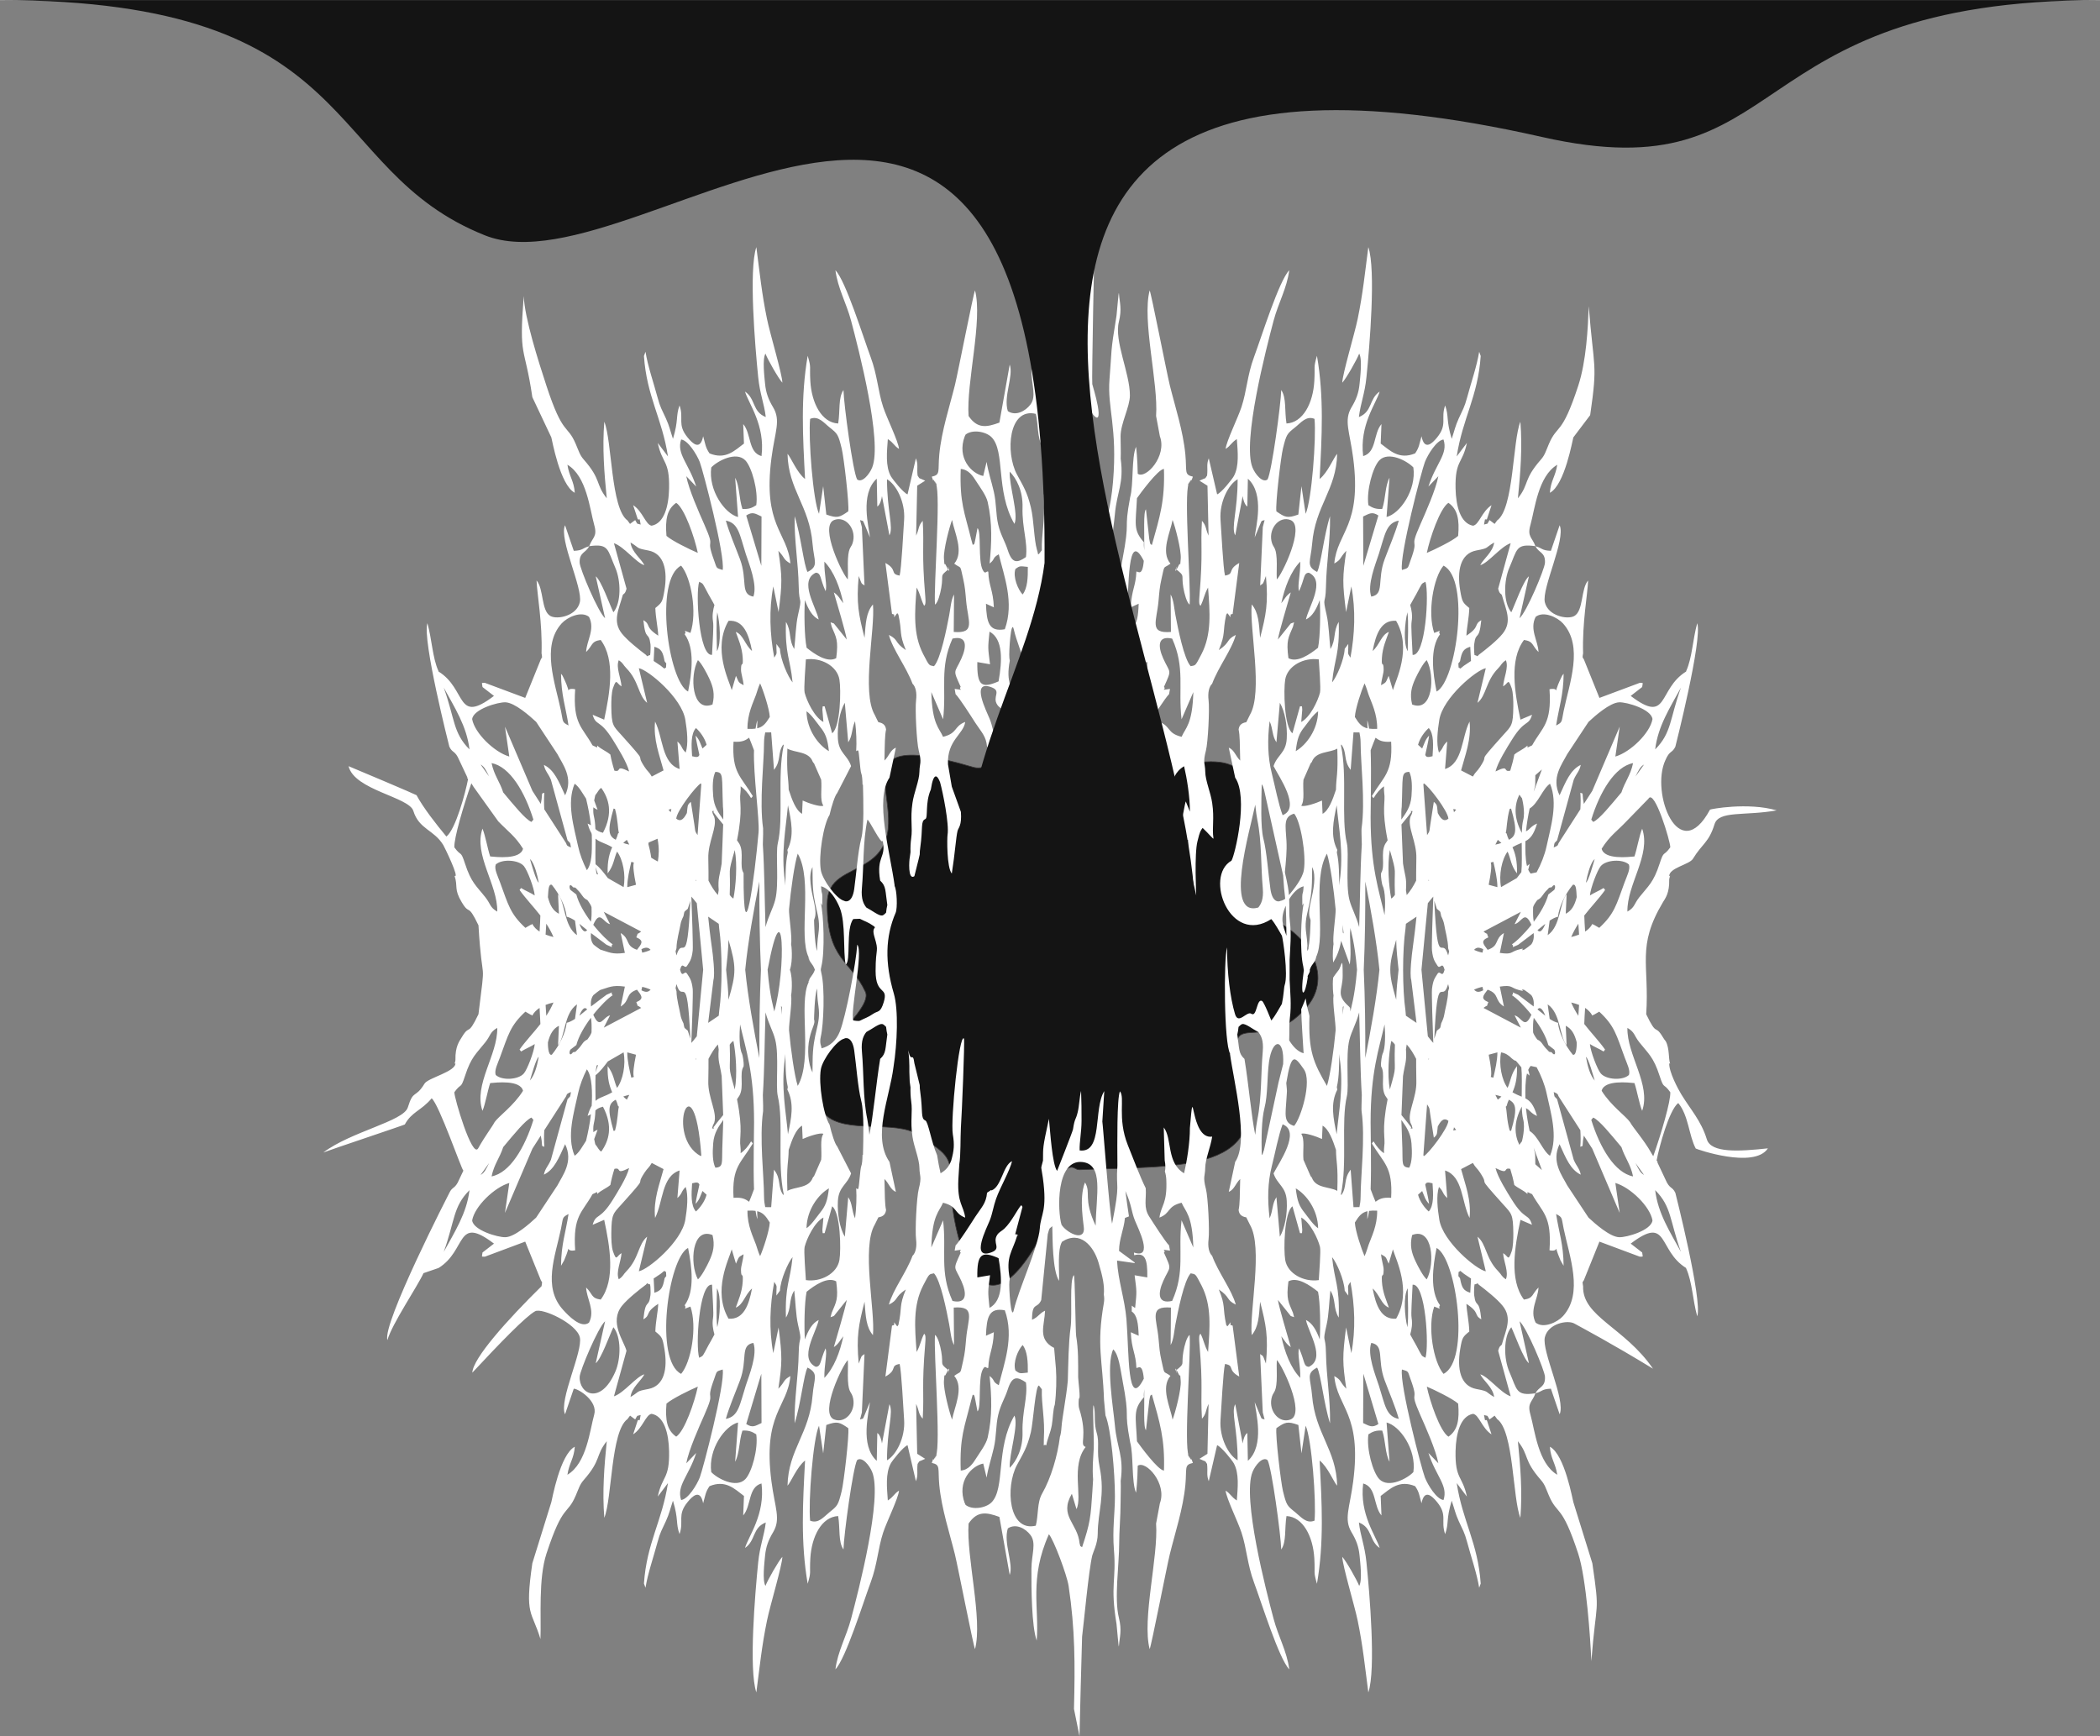 <?xml version="1.0" encoding="UTF-8"?>
<!DOCTYPE svg PUBLIC "-//W3C//DTD SVG 1.1//EN" "http://www.w3.org/Graphics/SVG/1.1/DTD/svg11.dtd">
<!-- Creator: CorelDRAW -->
<svg xmlns="http://www.w3.org/2000/svg" xml:space="preserve" width="7154px" height="5916px" version="1.1" style="shape-rendering:geometricPrecision; text-rendering:geometricPrecision; image-rendering:optimizeQuality; fill-rule:evenodd; clip-rule:evenodd"
viewBox="0 0 639.16 528.49"
 xmlns:xlink="http://www.w3.org/1999/xlink"
 xmlns:xodm="http://www.corel.com/coreldraw/odm/2003">
 <rect x="0" y="0" width="639.16" height="528.49" fill="#808080" stroke="none"/>
 <defs>
  <style type="text/css">
   <![CDATA[
    .str0 {stroke:#373435;stroke-width:0.21;stroke-miterlimit:22.926}
    .fil0 {fill:#141414}
    .fil1 {fill:white}
   ]]>
  </style>
 </defs>
 <g id="Layer_x0020_1">
  <g id="_1959273592128">
   <path class="fil0 str0" d="M325.01 355.58c-6.3,3.03 -3.04,11.04 -7.83,20 -20.53,38.41 -27.68,-5.08 -27.68,-12.96 0,-10.71 -0.09,-10.56 -10.06,-17.24 -6.8,-4.55 -22.24,-0.14 -28.2,-6.09 -13.71,-13.71 15.26,-30.63 12.14,-37.42 -4.41,-9.6 -11.62,-9.61 -11.62,-26.64 0,-8.17 6.21,-8.81 12.47,-12.87 18.78,-12.18 -15.84,-43.06 31.89,-28.86 5.72,1.7 10.65,-6.33 17.35,-9.62 11.41,-5.59 22.88,15.18 42.07,10.06 49.46,-13.2 3.29,40.02 25.96,44.17 14.48,2.65 25.36,17.5 16.33,28.27 -13.36,15.94 -26.14,-1.42 -19.65,19.86 9.44,30.92 -18.03,28.56 -49.61,29.8 -1.38,0.05 -1.75,-1.33 -3.56,-0.46l0 0z"/>
   <path class="fil1" d="M223.75 145.4c1.42,2.7 1.12,6.18 2.21,9.49 1.84,0.13 2.94,-0.29 4.22,-1.14 0.64,-4.43 -1.37,-11.58 -3.32,-13.63 -2.81,-2.93 -8.62,0.24 -10.38,2.15 -0.94,6.93 4.11,14.07 8.16,15.09l-0.89 -11.96 0 0 0 0zm104.61 280.3c0.63,0.46 -0.21,-5.43 -0.21,-6.52 0,-4.31 0.09,-8.38 -0.61,-12.51 -0.21,-1.19 -0.35,-18.87 -0.7,-18.52 -1.41,1.47 -0.42,11.73 -1,15.99 -0.63,4.59 -0.68,10.76 -0.84,16.15 -0.44,4.92 -1.74,11.29 -1.92,14.15 -0.09,1.26 -0.26,2.32 -0.48,2.9 -0.7,5.74 -2.71,12.57 -5.42,17.3 -1.57,2.75 -1.08,6.47 -1.92,9.76 -8.31,2 -9.31,-11.75 -5.75,-18.44 1.88,-3.52 3.1,-5.21 4.25,-10.04 0.71,-3 1.43,-14.55 2.48,-14.16l0.86 1.13c-0.15,4.8 0.99,8.99 0.61,15.13 0,3.31 -0.24,1.25 0.73,1.94 0.38,-2.15 1.25,-3.69 1.7,-6.18 0.35,-1.98 0.34,-4.69 0.9,-6.22 0.47,-3.49 0.57,-8 0.35,-10.95 -0.19,-2.57 -0.43,-4.52 -0.57,-6.48l-0.08 0.13c-4.99,-2.7 -2.85,-6.68 -2.66,-11.31 -1.81,0.87 -1.99,1.91 -3.97,2.78 0.03,-5.62 1.51,-3.14 2.8,-6l1.99 -20.07c0.6,-2.27 0.52,-1.58 1.38,-2.43 0.1,3.65 0,13.38 2.05,16.65 0.14,-3.3 -0.56,-9.41 0.91,-11.91 5.49,-3.55 9.61,1.23 11.13,6.4 1.27,4.3 1.83,6.97 1.59,9.72 0.15,0.8 0.17,1.65 0.01,2.53 -2.29,13.13 -0.37,17.2 0.05,29.49l0.44 4.7c1.73,4.16 2.88,17.59 2.88,24.62 0,5.36 -0.81,10.05 -0.3,16.35 0.77,9.41 -1.2,10.46 0.79,22.57 0.12,0.79 0.65,7.76 0.72,6.73 0.23,-2.94 0.97,-4.71 -0.01,-8.67 -1.46,-5.91 0.1,-15.99 0.1,-22.81 0,-3.5 0.42,-8.1 0.42,-12.04 0,-2.11 0.12,-4.51 0.04,-6.82 1.01,-7.6 -1.15,-9.92 -1.77,-16.9 -0.47,-5.21 -2.76,-18.33 -0.51,-23.11 1.71,1.61 2.15,5.87 2.76,9.05 2.57,13.51 0.31,8.1 2.4,19.26 1.06,3.73 0.37,12.17 1.79,15.33 0.06,-0.28 0.46,-4 0.51,-8.21 2.47,-1.72 8.99,5.42 6.74,11.44l-1.15 6.15c0.73,10.09 -4.34,29.07 -1.96,38.22 0.44,-0.63 5.21,-25.11 6.13,-28.86 1.56,-6.35 4.06,-13.88 4.74,-21.1 0.48,-5.17 -0.45,-6.11 2.29,-6.71 -0.95,-2.73 -0.03,0 -0.79,-1.36 -2.09,-3.73 0.79,2.02 -0.49,-0.83 -1.5,-3.33 0.74,-31.39 0.29,-36.76 -0.88,0.55 -1.62,3.38 -1.91,5.12 -0.74,4.31 0.68,3.29 -2.19,5.63 0.7,2.84 -1.39,-3.36 0.84,1.31 0.51,1.06 0.29,-1.23 0.54,1.87 0.24,2.64 -1.71,9.9 -2.47,11.84 -0.62,-3.65 -3.74,-9.7 -0.65,-13.32 -2.31,-1.74 -1.67,0.04 -2.71,-4.57 -0.6,-2.66 -0.66,-3.94 -0.92,-6.81 -0.55,-6.16 -2.99,-9.96 3.78,-9.41l-0.09 11.41c0.96,-1.72 1.07,-4.3 1.47,-6.39 0.76,-3.92 2.59,-13.27 4.63,-15.45 1.53,0.38 1.27,-0.22 3.29,3.69 3.14,6.09 2.55,12.76 2,20.26 -1.22,-2.14 -1.23,-3.49 -2.29,-5.56 -0.19,0.31 -0.59,0.1 -0.35,2.94 1.16,13.68 0.3,14.7 0.78,22.93 1.41,-1.59 1.03,-2.41 2.01,-4.51l-0.34 15.19 -2.43 1.53c2.31,1.14 1.42,0.25 2.31,1.56 0.29,2.41 -0.25,3.26 0.52,5.26l2.54 -10.97c1.32,0.49 4.56,4.57 5.09,5.53 1.67,3.05 1.2,7.4 0.91,11.3 -1.83,-1.2 -1.82,-1.99 -3.41,-3 0.23,2.34 3.78,9.53 4.83,12.76 1.63,4.96 1.74,9.58 3.81,15.19 2.36,6.37 7.57,23.15 10.73,26.45 -0.71,-5.51 -3.33,-9.95 -4.77,-15.39 -2.25,-8.44 -9.61,-36.85 -6.41,-44.7 0.8,-1.98 3.04,-4.78 4.57,-3.61 1.27,2.27 4.05,22.79 4.17,27.21 1.63,-2.33 0.97,-6.33 1.6,-10.17 5.03,0.24 8.09,6.22 8.47,12.91 0.28,4.85 -0.34,3.75 0.8,7.7 2.19,-12.57 1.49,-24.6 0.81,-37.51 2.48,1.92 4.28,6.54 5.34,7.66 -0.23,-10.99 -6.68,-15.79 -7.63,-27.42 -0.44,-5.32 -1.98,-6.71 1.53,-8.54 1.12,1.9 2.06,11.18 3.93,16.97 0.13,-7.58 -1.11,-13.93 -1.24,-21.5 -0.12,-5.9 -1.18,-2.48 0.2,-8.52 0.69,-3 0.79,-7.23 1.15,-10.41 1.79,2.95 0.78,5.32 2.54,8.25 0.3,-10 -1.28,-10.88 -2.02,-18.42 1.43,1.78 3.65,6.81 3.84,10.23l1.08 1.48c0.07,-3.2 -0.46,-2.45 0.66,-4.17 1.33,7.14 1.64,14.52 0.28,21.69l-1.6 -7.82c-1.15,9 -1.11,10.61 0.06,18.66 -2.2,-2.31 -1.35,-2.55 -3.65,-3.86 0.87,9.61 8.44,11.35 5.75,32.09 -1.05,8.09 -2.91,11.42 -0.5,15.46 1.42,2.37 2.19,4.36 2.45,7.19 0.18,1.96 0.88,7.44 -0.12,9.14 -0.67,-1.77 -3.99,-7.61 -5.15,-8.85 0.07,2.73 3.75,14.85 4.69,19.42 1.6,7.78 2.21,14.02 3.24,21.85 2.35,-6.9 0.39,-30.17 -0.57,-39.57 -0.51,-5.11 -1.84,-8.09 -2.3,-12.16 4.18,1.67 3.01,5.5 6.32,7.76 -1.07,-3.66 -6.19,-10.21 -5.02,-19.63 4.14,1.13 3.04,6.78 5.57,9.73l-0.24 -5.93c2.87,-2.15 5.59,-4.99 10.48,-2.98 1.27,1.82 1.25,2.77 1.94,5.21 0.9,-4.48 3.25,-2.21 4.76,-0.35 3.25,4.01 1.02,5.68 2.44,9.74 1.2,-3.38 0.24,-4.39 1.99,-10.18 0.89,2.61 1.07,3.83 2.14,6.2 1.23,2.72 1.73,3.31 2.57,6.43 1.19,4.48 2.97,9.56 3.66,13.88l0.46 -1.29c-0.83,-12.36 -5.53,-18.96 -7.3,-30.58l3.1 4.11c-1.33,-6.39 -3.63,-5.19 -3.45,-13.84 0.12,-5.44 1.5,-10.65 5.32,-11.35 1.83,0.29 2.69,4.36 5.62,6.25l-1.38 -4.22c-0.68,-0.67 -0.42,1.13 -0.9,-1.67 1.55,0.5 0.68,-0.24 1.67,1.35l1.56 -1.16 0.78 1.06c5.09,3.64 4.67,24.15 7.06,30.05 0.63,-8.03 0.02,-15.6 -0.76,-23.32 3.55,4.47 1.52,5.53 7.04,11.85 1.16,1.31 1.46,2.48 2.4,4.69 2.65,6.19 3.85,2.24 8.92,17.68 2.48,7.59 3.73,26.03 4,32.76 1.5,-19.39 2.68,-13.59 0.3,-29.83l-5.78 -18.61c-0.21,-0.57 -2.61,-14.49 -7.14,-16.86 0.26,3.71 1.66,4.83 2.25,8.53 -5.86,-3.44 -6.83,-13.56 -8.17,-18.31 -1.03,-3.64 0.51,-3.68 1.53,-6.49 2.18,-0.57 1.82,-1.29 4.7,-1.4l2.66 7.79c1.93,-4.3 -5.5,-19.18 -4.5,-23.44 0.98,-4.17 6.84,-5.34 8.93,-4.21 2.88,1.59 11.06,5.89 23.99,13.78 -8.62,-12.59 -21.57,-15.82 -21.28,-25.12 -0.18,-1 -0.24,-1.6 0.06,-1.4l0.01 -0.36 0.09 0.12 4.81 -11.93 12.27 4.58c1.19,-0.08 0.92,0.31 0.74,-1.27l-3.49 -2.7c11.64,-8.85 8.17,2.05 16.86,7.42l0.04 0.18c1.82,4.02 1.97,9.6 3.35,14.53 1.65,-4.93 -6.66,-37.58 -6.66,-37.59 -0.98,-2.05 -1.72,-1.03 -3.02,-4.08l-2.53 -5.37 0.23 0.05c-0.13,-0.14 -0.26,-0.28 -0.39,-0.43 0.8,-4.21 3.8,-15.35 6.59,-17.51 3.15,3.78 3.24,9.97 5.33,13.85 0.07,0.14 17.79,6.34 21.96,-0.05 -8.79,0.94 -17.28,1.49 -18.59,-2.75 -1.72,-5.62 -4.88,-8.96 -7.74,-13.64 -1.08,-1.77 -3.83,-6.95 -3.7,-9.52l0.27 0.17c-0.55,-1.69 -0.15,-4.68 -1.34,-6.87 -0.29,-0.34 -0.58,-0.74 -0.85,-1.2 -2.55,-4.27 -1.69,0.11 -5.09,-7.02 1.01,-15.29 -2.98,-20.56 5.09,-34.09 0.67,-1.12 2.03,-2.74 1.91,-6.93 0,-0.19 0.12,-0.63 0.28,-1.13l-0.27 0.16c-0.13,-2.57 6.13,-3.55 7.2,-5.31 2.86,-4.69 4.85,-4.92 6.58,-10.53 1.31,-4.26 9.21,-2.46 18.92,-4.22 -8.84,-2.55 -20.22,-0.37 -20.29,-0.23 -9.49,17.58 -18.2,-5.24 -13.57,-15.08 1.3,-3.04 2.04,-2.03 3.02,-4.08 0,0 8.31,-32.65 6.66,-37.59 -1.38,4.94 -1.53,10.51 -3.35,14.53l-0.03 0.18c-8.7,5.37 -5.23,16.27 -16.87,7.42l3.49 -2.7c0.18,-1.57 0.46,-1.18 -0.74,-1.27l-12.27 4.58 -4.81 -11.92 -0.09 0.12 -0.01 -0.37c-0.3,0.2 -0.24,-0.4 -0.06,-1.4 -0.29,-9.3 1.35,-17.78 1.53,-22.18 -2.24,2.54 -1.36,9.26 -4.24,10.84 -2.09,1.13 -7.95,-0.03 -8.93,-4.2 -1,-4.27 6.44,-19.15 4.5,-23.45l-2.66 7.79c-2.88,-0.11 -2.52,-0.82 -4.7,-1.4 -1.02,-2.8 -2.56,-2.85 -1.53,-6.49 1.34,-4.75 2.31,-14.87 8.17,-18.31 -0.59,3.7 -1.99,4.82 -2.25,8.53 4.54,-2.36 6.93,-16.29 7.14,-16.86l5.12 -6.77c2.38,-16.24 1.08,-13.76 -0.43,-33.16 -0.26,6.74 -0.73,16.66 -3.21,24.25 -5.06,15.44 -6.27,11.49 -8.92,17.68 -0.94,2.22 -1.23,3.38 -2.39,4.7 -5.53,6.31 -3.49,7.38 -7.04,11.84 0.77,-7.72 1.38,-15.29 0.75,-23.32 -2.39,5.9 -1.97,26.41 -7.06,30.05l-0.78 1.07 -1.56 -1.17c-0.99,1.6 -0.12,0.86 -1.67,1.36 0.48,-2.81 0.22,-1.01 0.9,-1.67l1.39 -4.22c-2.94,1.89 -3.79,5.95 -5.63,6.25 -3.82,-0.71 -5.2,-5.92 -5.32,-11.36 -0.18,-8.65 2.13,-7.44 3.45,-13.84l-3.1 4.11c1.78,-11.62 6.47,-18.22 7.3,-30.57l-0.46 -1.3c-0.69,4.33 -2.47,9.41 -3.66,13.88 -0.84,3.12 -1.33,3.71 -2.56,6.43 -1.08,2.37 -1.26,3.59 -2.14,6.2 -1.76,-5.79 -0.8,-6.8 -2,-10.17 -1.42,4.05 0.81,5.72 -2.44,9.74 -1.5,1.85 -3.86,4.13 -4.75,-0.36 -0.7,2.44 -0.68,3.39 -1.95,5.22 -4.89,2 -7.6,-0.83 -10.48,-2.99l0.24 -5.93c-2.53,2.95 -1.43,8.6 -5.57,9.74 -1.17,-9.42 3.95,-15.98 5.02,-19.64 -3.31,2.27 -2.14,6.09 -6.32,7.77 0.46,-4.08 1.8,-7.06 2.3,-12.16 0.96,-9.4 2.92,-32.67 0.57,-39.58 -1.03,7.83 -1.64,14.08 -3.24,21.85 -0.94,4.58 -4.62,16.69 -4.69,19.42 1.17,-1.23 4.48,-7.07 5.15,-8.85 1,1.7 0.3,7.18 0.12,9.14 -0.26,2.83 -1.03,4.83 -2.45,7.19 -2.41,4.04 -0.55,7.37 0.5,15.46 2.69,20.74 -4.88,22.48 -5.75,32.1 2.3,-1.32 1.46,-1.55 3.66,-3.87 -1.18,8.05 -1.22,9.66 -0.07,18.66l1.6 -7.82c1.36,7.17 1.05,14.55 -0.28,21.7 -1.12,-1.73 -0.58,-0.98 -0.66,-4.18l-1.08 1.48c-0.19,3.42 -2.41,8.46 -3.84,10.24 0.74,-7.54 2.32,-8.43 2.02,-18.43 -1.76,2.93 -0.75,5.3 -2.53,8.25 -0.37,-3.17 -0.47,-7.4 -1.16,-10.4 -1.38,-6.05 -0.31,-2.62 -0.2,-8.53 0.14,-7.56 1.37,-13.92 1.24,-21.5 -1.87,5.8 -2.81,15.07 -3.93,16.98 -3.51,-1.84 -1.96,-3.23 -1.52,-8.55 0.94,-11.62 7.39,-16.43 7.62,-27.42 -1.06,1.13 -2.86,5.74 -5.34,7.66 0.68,-12.9 1.38,-24.94 -0.81,-37.51 -1.14,3.95 -0.52,2.85 -0.8,7.71 -0.37,6.68 -3.43,12.66 -8.47,12.91 -0.63,-3.85 0.03,-7.84 -1.6,-10.18 -0.12,4.43 -2.9,24.95 -4.17,27.22 -1.53,1.16 -3.77,-1.63 -4.57,-3.62 -3.2,-7.84 4.17,-36.25 6.41,-44.7 1.44,-5.43 4.06,-9.88 4.77,-15.38 -3.15,3.3 -8.37,20.08 -10.73,26.45 -2.07,5.6 -2.18,10.23 -3.81,15.19 -1.05,3.23 -4.6,10.42 -4.83,12.76 1.59,-1.01 1.58,-1.8 3.42,-3 0.28,3.9 0.75,8.25 -0.92,11.29 -0.53,0.96 -3.77,5.05 -5.08,5.54l-2.55 -10.98c-0.77,2 -0.23,2.85 -0.51,5.26 -0.9,1.31 0,0.42 -2.32,1.56l2.44 1.53 0.33 15.19c-0.98,-2.09 -0.6,-2.92 -2.01,-4.51 -0.48,8.24 0.38,9.25 -0.77,22.93 -0.24,2.84 0.15,2.63 0.34,2.96 1.07,-2.08 1.07,-3.43 2.29,-5.57 0.56,7.49 1.14,14.16 -2,20.26 -2.02,3.91 -1.76,3.31 -3.29,3.68 -2.04,-2.18 -3.87,-11.52 -4.62,-15.43 -0.41,-2.11 -0.52,-4.68 -1.48,-6.41l0.09 11.41c-6.77,0.56 -4.33,-3.23 -3.78,-9.41 0.26,-2.87 0.33,-4.15 0.92,-6.8 1.04,-4.6 0.4,-2.84 2.71,-4.58 -3.09,-3.62 0.03,-9.67 0.65,-13.3 0.76,1.92 2.71,9.19 2.48,11.83 -0.26,3.11 -0.04,0.8 -0.55,1.87 -2.23,4.67 -0.14,-1.53 -0.84,1.3 2.87,2.34 1.46,1.33 2.19,5.64 0.3,1.73 1.03,4.56 1.91,5.12 0.45,-5.37 -1.79,-33.42 -0.29,-36.76 1.28,-2.85 -1.6,2.89 0.49,-0.83 0.77,-1.37 -0.15,1.36 0.79,-1.35 -2.74,-0.61 -1.8,-1.55 -2.29,-6.73 -0.67,-7.22 -3.18,-14.75 -4.74,-21.1 -0.92,-3.74 -5.69,-28.22 -6.13,-28.86 -2.38,9.16 2.69,28.14 1.96,38.22l1.15 6.17c2.25,6.01 -4.27,13.15 -6.74,11.42 -0.05,-4.2 -0.45,-7.93 -0.51,-8.21 -1.42,3.16 -0.73,11.61 -1.79,15.34 -2.09,11.16 0.17,5.74 -2.4,19.25 -0.61,3.18 -1.05,7.45 -2.76,9.06 -2.24,-4.78 0.04,-17.9 0.51,-23.12 0.62,-6.96 2.78,-9.28 1.77,-16.89 0.08,-2.31 -0.04,-4.72 -0.04,-6.82 0,-3.95 2.84,-8.96 2.84,-12.47 0,-6.82 -4.82,-16.47 -3.36,-22.39 0.98,-3.96 0.24,-5.73 0.02,-8.66 -0.08,-1.03 -0.61,5.94 -0.73,6.73 -1.99,12.1 -1.36,10 -2.14,19.41 -0.71,8.78 2.47,14.49 1.07,31.24 -0.66,7.88 -2.46,13.37 -2.46,13.4 -0.04,1.47 -0.11,2.91 -0.27,4.19 -0.42,12.28 -2.35,16.35 -0.05,29.48 0.15,0.88 0.13,1.73 -0.01,2.53 0.23,2.75 -0.33,5.42 -1.59,9.72 -1.53,5.18 -5.64,9.96 -11.14,6.4 -1.47,-2.5 -0.77,-8.6 -0.91,-11.91 -2.05,3.28 -1.95,13 -2.04,16.66 -0.87,-0.86 -0.79,-0.17 -1.39,-2.43l-1.99 -20.08c-1.29,-2.85 -2.77,-0.38 -2.8,-6 1.98,0.88 2.16,1.91 3.98,2.79 -0.2,-4.63 -2.34,-8.62 2.65,-11.31l0.08 0.12c0.15,-1.96 0.39,-3.91 0.57,-6.47 0.22,-2.96 0.12,-7.47 -0.35,-10.96 -0.55,-1.53 -0.55,-4.23 -0.9,-6.21 -0.45,-2.5 -1.31,-4.03 -1.7,-6.19 -0.97,0.69 -0.73,-1.36 -0.73,1.94 0.39,6.15 -0.76,10.33 -0.61,15.14 -1.55,2.03 -0.95,1.28 -1.49,-0.14 -0.94,-3.31 -0.9,-8.91 -1.85,-12.9 -1.15,-4.82 -2.37,-6.52 -4.24,-10.03 -3.57,-6.69 -2.57,-20.45 5.74,-18.45 0.84,3.3 0.35,7.02 1.92,9.76 2.71,4.73 4.72,11.57 5.42,17.3 0.22,0.58 0.39,1.65 0.48,2.91 0.18,2.85 1.48,9.22 1.93,14.14 0.15,5.39 0.2,11.56 0.83,16.15 0.58,4.26 -0.41,14.52 1.01,15.99 0.34,0.35 0.49,-17.32 0.69,-18.52 0.71,-4.13 0.61,-8.19 0.61,-12.51 0,-1.09 0.84,-6.98 0.21,-6.52 -0.11,-1.36 -0.1,-2.43 0.09,-3.02 2.79,-8.68 -0.13,-10.95 1.99,-11.72 -4.57,-5.72 -0.89,-15.13 -2.8,-18.93l-1.41 4.68c-4,-6.83 1.8,-8.9 2.35,-15.07 0.44,-1.28 -0.17,-0.53 0.77,-1.18 2.21,6.44 6.1,11.32 4.76,4.08 -0.54,-2.93 -1.45,-5.69 -1.66,-6.58l0 0c-0.21,-0.84 0.69,-45.34 0.72,-45.59l-8.21 20.07c0.35,13.56 2.27,2.94 0.29,16.19 -0.51,3.38 -4.52,14.04 -6,15.77 -6.08,-13.56 3.26,-39.73 2.43,-49.61 -1.55,4.36 -7.79,33.3 -7.75,39.13 0.04,4.39 1.57,7.79 -0.3,10.24 -1.49,1.97 -4.42,3.62 -6.88,2.02 -1.43,-4.44 1.8,-10.68 0.57,-14.18l-3.14 17.66c-3.94,1.46 -6.72,1.91 -9.38,-2.01 -0.73,-10.08 4.34,-29.06 1.96,-38.22 -0.44,0.64 -5.21,25.12 -6.13,28.86 -1.57,6.35 -4.07,13.88 -4.75,21.1 -0.48,5.18 0.47,6.12 -2.28,6.73 0.94,2.71 0.02,-0.02 0.79,1.35 2.09,3.72 -0.79,-2.02 0.49,0.83 1.49,3.33 -0.74,31.38 -0.3,36.76 0.89,-0.56 1.62,-3.39 1.91,-5.13 0.74,-4.3 -0.68,-3.29 2.2,-5.63 -0.7,-2.83 1.39,3.37 -0.85,-1.3 -0.5,-1.07 -0.28,1.23 -0.54,-1.87 -0.22,-2.65 1.72,-9.91 2.48,-11.84 0.62,3.64 3.74,9.69 0.65,13.31 2.3,1.74 1.67,-0.02 2.71,4.57 0.59,2.66 0.66,3.94 0.92,6.81 0.55,6.18 2.99,9.97 -3.78,9.41l0.09 -11.41c-0.96,1.73 -1.07,4.3 -1.49,6.4 -0.74,3.92 -2.58,13.26 -4.61,15.44 -1.52,-0.38 -1.28,0.23 -3.29,-3.68 -3.14,-6.1 -2.56,-12.77 -2,-20.27 1.21,2.15 1.22,3.49 2.29,5.57 0.19,-0.32 0.58,-0.11 0.34,-2.95 -1.14,-13.68 -0.29,-14.69 -0.77,-22.93 -1.41,1.59 -1.03,2.42 -2.01,4.51l0.33 -15.19 2.43 -1.53c-2.31,-1.14 -1.41,-0.25 -2.31,-1.56 -0.28,-2.41 0.26,-3.26 -0.51,-5.26l-2.55 10.98c-1.31,-0.49 -4.55,-4.58 -5.09,-5.54 -1.67,-3.04 -1.19,-7.39 -0.91,-11.29 1.85,1.2 1.82,1.99 3.41,3 -0.22,-2.35 -3.77,-9.53 -4.83,-12.76 -1.62,-4.96 -1.73,-9.59 -3.81,-15.19 -2.35,-6.37 -7.57,-23.15 -10.72,-26.46 0.71,5.51 3.32,9.96 4.77,15.39 2.24,8.44 9.61,36.85 6.41,44.7 -0.81,1.99 -3.03,4.78 -4.57,3.61 -1.28,-2.27 -4.05,-22.78 -4.16,-27.21 -1.64,2.34 -0.98,6.33 -1.61,10.18 -5.04,-0.25 -8.1,-6.23 -8.48,-12.92 -0.27,-4.85 0.35,-3.75 -0.8,-7.7 -2.18,12.57 -1.48,24.6 -0.8,37.51 -2.47,-1.9 -4.29,-6.54 -5.34,-7.66 0.23,10.99 6.68,15.8 7.62,27.42 0.44,5.32 1.99,6.71 -1.52,8.55 -1.13,-1.93 -2.05,-11.17 -3.94,-16.98 -0.13,7.58 1.11,13.94 1.25,21.5 0.11,5.91 1.18,2.48 -0.21,8.53 -0.68,2.99 -0.79,7.23 -1.15,10.4 -1.79,-2.95 -0.77,-5.32 -2.53,-8.25 -0.31,10 1.28,10.88 2.02,18.42 -1.43,-1.78 -3.65,-6.81 -3.85,-10.23l-1.07 -1.48c-0.08,3.2 0.45,2.45 -0.66,4.17 -1.34,-7.14 -1.65,-14.52 -0.29,-21.69l1.61 7.82c1.14,-9 1.11,-10.61 -0.07,-18.66 2.2,2.32 1.36,2.55 3.66,3.87 -0.87,-9.62 -8.45,-11.36 -5.76,-32.1 1.05,-8.09 2.92,-11.42 0.5,-15.46 -1.42,-2.36 -2.18,-4.36 -2.45,-7.19 -0.18,-1.96 -0.87,-7.44 0.12,-9.14 0.67,1.78 3.99,7.61 5.15,8.85 -0.07,-2.73 -3.75,-14.84 -4.68,-19.42 -1.6,-7.77 -2.21,-14.02 -3.24,-21.85 -2.35,6.9 -0.39,30.17 0.56,39.58 0.51,5.1 1.84,8.08 2.31,12.15 -4.18,-1.67 -3.01,-5.49 -6.32,-7.76 1.07,3.66 6.19,10.21 5.02,19.64 -4.13,-1.14 -3.04,-6.79 -5.57,-9.74l0.23 5.93c-2.87,2.15 -5.58,4.99 -10.48,2.99 -1.26,-1.83 -1.24,-2.78 -1.94,-5.22 -0.89,4.49 -3.25,2.21 -4.75,0.35 -3.25,-4.01 -1.03,-5.68 -2.44,-9.74 -1.21,3.39 -0.24,4.39 -2,10.18 -0.88,-2.61 -1.06,-3.83 -2.14,-6.2 -1.23,-2.72 -1.73,-3.31 -2.56,-6.43 -1.2,-4.47 -2.97,-9.55 -3.66,-13.88l-0.47 1.3c0.84,12.35 5.53,18.95 7.31,30.57l-3.1 -4.11c1.32,6.39 3.62,5.19 3.44,13.84 -0.12,5.44 -1.49,10.65 -5.32,11.35 -1.83,-0.29 -2.69,-4.35 -5.62,-6.25l1.39 4.23c0.67,0.66 0.42,-1.14 0.9,1.67 -1.55,-0.51 -0.68,0.23 -1.67,-1.36l-1.57 1.16 -0.78 -1.06c-5.08,-3.64 -4.66,-24.15 -7.05,-30.05 -0.63,8.03 -0.02,15.6 0.75,23.32 -3.55,-4.46 -1.51,-5.53 -7.04,-11.84 -1.16,-1.32 -1.45,-2.48 -2.4,-4.7 -2.64,-6.19 -3.85,-2.25 -8.91,-17.68 -2.49,-7.6 -6.65,-20.63 -6.92,-27.36 -1.51,19.39 0.24,14.56 2.62,30.79l5.78 12.25c0.2,0.57 2.6,14.5 7.14,16.86 -0.27,-3.71 -1.67,-4.83 -2.25,-8.54 5.87,3.45 6.82,13.57 8.16,18.32 1.04,3.64 -0.5,3.69 -1.53,6.49 -2.17,0.58 -1.81,1.29 -4.69,1.4l-2.66 -7.79c-1.93,4.3 5.5,19.18 4.5,23.45 -0.97,4.17 -6.84,5.33 -8.93,4.19 -2.88,-1.57 -2,-8.29 -4.24,-10.83 0.18,4.4 1.81,12.88 1.52,22.18 0.18,1 0.24,1.6 -0.05,1.4l-0.02 0.36 -0.07 -0.12 -4.83 11.93 -12.26 -4.58c-1.2,0.09 -0.92,-0.31 -0.74,1.27l3.49 2.7c-11.64,8.85 -8.18,-2.05 -16.87,-7.42l-0.04 -0.18c-1.82,-4.02 -1.96,-9.6 -3.35,-14.53 -1.64,4.94 6.67,37.59 6.68,37.59 0.97,2.05 1.71,1.03 3,4.08l2.53 5.37 -0.22 -0.05c0.14,0.14 0.26,0.29 0.39,0.44 -0.8,4.2 -3.8,15.34 -6.6,17.51 -3.14,-3.78 -7,-8.71 -9.09,-12.59 -0.08,-0.14 -18.85,-8.1 -20.69,-8.83 1.77,7.31 18.41,9.36 19.72,13.62 1.72,5.61 6.25,5.7 9.11,10.39 0.38,0.61 5.12,10.4 3.43,9.35 1.12,3.4 -0.29,3.92 2.19,8.06 2.55,4.27 1.68,-0.1 5.09,7.02 1.19,20.08 2.35,8.04 0,27.07 -3.41,7.13 -2.54,2.75 -5.09,7.02 -0.67,1.13 -2.03,2.75 -1.92,6.93 0.01,0.19 -0.11,0.63 -0.27,1.14l0.26 -0.17c0.13,2.57 -8.33,4.44 -9.39,6.2 -2.86,4.7 -3.36,1.62 -5.09,7.24 -1.31,4.25 -17.2,7.31 -25.72,13.73 1.84,-0.74 24.72,-8.39 24.8,-8.53 2.09,-3.87 5.02,-4.19 8.17,-7.96 2.22,1.71 9.25,22.1 9.66,22.01l-1.27 2.68c-1.29,3.05 -2.03,2.03 -3,4.08 -0.01,0.01 -20.5,39.88 -18.85,44.82 1.39,-4.94 9.17,-16.36 10.98,-20.37l4.58 -1.57c8.69,-5.37 5.23,-16.27 16.87,-7.42l-3.49 2.7c-0.18,1.58 -0.46,1.19 0.74,1.27l12.26 -4.58 4.83 11.93 0.07 -0.13 0.02 0.37c0.29,-0.2 0.23,0.4 0.05,1.4 -10.43,10.27 -20.89,21.93 -21.07,26.32 8.42,-9.03 16.24,-17.12 19.13,-18.7 2.08,-1.14 12.62,3.76 13.59,7.93 1,4.26 -6.43,19.14 -4.5,23.44l2.66 -7.79c1.54,0.06 7.38,3.81 6.22,7.89 -1.34,4.75 -2.29,14.87 -8.16,18.31 0.58,-3.7 1.98,-4.82 2.25,-8.53 -4.54,2.37 -6.94,16.29 -7.14,16.86l-5.78 18.61c-2.38,16.23 -0.15,14.33 2.47,23.08 0.26,-6.72 -0.66,-18.42 1.83,-26.01 5.06,-15.44 6.27,-11.49 8.91,-17.68 0.95,-2.21 1.24,-3.38 2.4,-4.69 5.53,-6.32 3.49,-7.38 7.04,-11.85 -0.77,7.72 -1.38,15.29 -0.75,23.32 2.39,-5.9 1.97,-26.41 7.05,-30.05l0.79 -1.06 1.56 1.16c0.99,-1.59 0.12,-0.86 1.67,-1.35 -0.48,2.8 -0.23,1 -0.9,1.67l-1.39 4.21c2.93,-1.88 3.79,-5.95 5.62,-6.24 3.83,0.7 5.2,5.91 5.32,11.35 0.18,8.65 -2.12,7.45 -3.44,13.84l3.1 -4.11c-1.78,11.62 -6.47,18.22 -7.31,30.58l0.47 1.29c0.69,-4.32 2.46,-9.4 3.66,-13.88 0.83,-3.12 1.33,-3.71 2.56,-6.43 1.08,-2.37 1.26,-3.59 2.14,-6.2 1.76,5.79 0.79,6.8 2,10.18 1.41,-4.06 -0.81,-5.73 2.44,-9.74 1.5,-1.86 3.86,-4.13 4.75,0.35 0.7,-2.44 0.68,-3.39 1.94,-5.21 4.9,-2.01 7.61,0.82 10.48,2.98l-0.23 5.93c2.53,-2.95 1.44,-8.6 5.57,-9.73 1.17,9.42 -3.95,15.97 -5.02,19.63 3.31,-2.26 2.14,-6.09 6.32,-7.76 -0.47,4.07 -1.8,7.05 -2.31,12.16 -0.95,9.4 -2.91,32.67 -0.56,39.57 1.03,-7.83 1.64,-14.07 3.24,-21.85 0.93,-4.57 4.61,-16.69 4.68,-19.42 -1.16,1.24 -4.48,7.08 -5.15,8.85 -0.99,-1.7 -0.3,-7.18 -0.12,-9.14 0.27,-2.83 1.03,-4.82 2.45,-7.19 2.42,-4.04 0.55,-7.37 -0.5,-15.46 -2.69,-20.74 4.89,-22.48 5.76,-32.09 -2.3,1.31 -1.46,1.55 -3.66,3.86 1.18,-8.05 1.21,-9.66 0.07,-18.66l-1.61 7.82c-1.36,-7.17 -1.05,-14.54 0.29,-21.7 1.11,1.73 0.58,0.98 0.66,4.18l1.07 -1.48c0.2,-3.42 2.42,-8.45 3.85,-10.23 -0.74,7.53 -2.33,8.42 -2.02,18.42 1.76,-2.93 0.74,-5.3 2.53,-8.25 0.36,3.18 0.47,7.41 1.15,10.41 1.39,6.04 0.32,2.62 0.21,8.52 -0.14,7.57 -1.38,13.92 -1.25,21.5 1.89,-5.8 2.81,-15.05 3.94,-16.97 3.51,1.83 1.96,3.22 1.52,8.54 -0.94,11.63 -7.39,16.43 -7.62,27.42 1.05,-1.11 2.87,-5.75 5.34,-7.66 -0.68,12.91 -1.38,24.94 0.8,37.51 1.15,-3.95 0.53,-2.84 0.8,-7.7 0.38,-6.69 3.44,-12.67 8.48,-12.91 0.63,3.84 -0.03,7.84 1.61,10.17 0.11,-4.42 2.89,-24.94 4.16,-27.21 1.54,-1.17 3.76,1.63 4.57,3.61 3.2,7.85 -4.17,36.26 -6.41,44.7 -1.45,5.44 -4.06,9.88 -4.77,15.39 3.15,-3.3 8.37,-20.09 10.72,-26.45 2.08,-5.61 2.19,-10.23 3.81,-15.19 1.06,-3.23 4.61,-10.42 4.83,-12.76 -1.59,1.01 -1.56,1.79 -3.41,3 -0.28,-3.9 -0.75,-8.25 0.91,-11.3 0.54,-0.96 3.78,-5.04 5.09,-5.53l2.55 10.97c0.77,-2 0.23,-2.85 0.51,-5.26 0.9,-1.31 0,-0.42 2.31,-1.56l-2.43 -1.53 -0.33 -15.19c0.98,2.1 0.6,2.92 2.01,4.51 0.48,-8.23 -0.37,-9.25 0.77,-22.93 0.24,-2.84 -0.15,-2.63 -0.34,-2.94 -1.07,2.07 -1.08,3.42 -2.29,5.56 -0.56,-7.5 -1.14,-14.17 2,-20.26 2.01,-3.91 1.77,-3.31 3.29,-3.69 2.03,2.18 3.87,11.53 4.61,15.45 0.42,2.09 0.53,4.67 1.49,6.39l-0.09 -11.41c6.77,-0.55 4.33,3.25 3.78,9.41 -0.26,2.87 -0.33,4.15 -0.92,6.81 -1.04,4.6 -0.41,2.83 -2.71,4.57 3.09,3.62 -0.03,9.67 -0.65,13.32 -0.76,-1.94 -2.7,-9.2 -2.48,-11.84 0.26,-3.1 0.04,-0.81 0.54,-1.87 2.24,-4.67 0.15,1.53 0.85,-1.31 -2.88,-2.34 -1.46,-1.33 -2.2,-5.63 -0.29,-1.74 -1.02,-4.57 -1.91,-5.13 -0.44,5.38 1.79,33.44 0.3,36.77 -1.28,2.85 1.6,-2.9 -0.49,0.83 -0.77,1.36 0.15,-1.37 -0.79,1.35 2.75,0.61 1.8,1.55 2.28,6.72 0.68,7.22 3.18,14.75 4.75,21.1 0.92,3.75 5.69,28.23 6.13,28.86 2.38,-9.15 -2.69,-28.13 -1.96,-38.22 2.66,-3.92 5.44,-3.46 9.38,-2.01l3.14 17.67c1.23,-3.5 -2,-9.74 -0.57,-14.18 2.46,-1.61 5.39,0.04 6.88,2.01 1.87,2.46 0.34,5.85 0.3,10.24 -0.04,5.83 0.05,17.54 1.6,21.9 0.84,-9.88 -2.36,-18.81 3.72,-32.37 1.48,1.72 5.49,12.39 6,15.77 1.98,13.24 1.97,23.84 1.63,37.41l1.68 8.3c-0.01,-0.1 0.73,-29.91 0.79,-30.29 0.55,-4.27 1.99,-20.13 3.1,-24.75l0 0c0.21,-0.89 1.66,-3.6 1.66,-6.59 0,-6.56 2.31,-11.74 0.59,-20.21 -1.06,-5.21 0.06,-7.26 -0.91,-10.51 -0.83,-2.79 -0.42,-5.45 -0.71,-7.29 -0.79,-5.04 -0.04,9.29 -0.18,11.95 -0.19,3.53 -0.48,5.85 -0.2,9.53l-0.22 3.6c-0.52,7.84 -0.63,9.54 -3.13,17.02 -0.94,-0.66 -0.33,0.09 -0.77,-1.19 -0.55,-6.16 -6.35,-8.23 -2.35,-15.07l1.41 4.68c1.91,-3.79 -1.77,-13.21 2.8,-18.92 -2.12,-0.78 0.8,-3.05 -1.99,-11.73 -0.19,-0.58 -0.2,-1.66 -0.09,-3.02l0 0 0 0zm45.11 -137.33c-1.04,3.49 -0.95,29.35 0.95,32.38l-0.06 0.02c1.12,8.31 5.88,26.61 1.58,32.89l-1.95 9.13c1.72,-0.71 2.06,-2.58 3.48,-3.92 -0.11,5.25 -0.11,7.69 -0.48,9.43 0.13,1.13 0.67,1.98 2.33,2.24 0.03,0.01 0.65,1.27 1.09,2.2 4.1,6.94 -0.17,26.25 0.57,33.65 2.08,-2.45 2.19,-5.66 2.55,-10.17 1.8,7.04 2.54,10.45 1.77,18.83 -1.14,-3.06 -0.76,-2.04 -1.76,-2.9l0.8 17.78 0.56 2.14c-1.41,-0.6 -0.3,1.08 -3.02,-5.29 0.27,2.99 3.17,13.15 -2.07,17.88l-0.17 -8.48c-0.87,0.55 -1.3,2.33 -1.42,3.2l-2.26 -11.96c-1.33,2.44 0.74,7.43 0.73,17.08 -2.83,-1.6 -5.57,-6.94 -5.21,-12.29 0.23,-3.26 0.81,-14.97 1.37,-17.04 3.08,0.53 0.53,1.75 4.33,3.84l-2.01 -15.51c-0.85,-0.28 -0.65,0.07 -0.65,-1.02 -1.41,2 -0.84,1.01 -1.29,0.85 -1.22,-5.62 -0.1,-5.57 -2.27,-10.84 3.68,2.48 2.04,3.06 5.17,4.62 -1.2,-4.47 -5.33,-9.77 -7.2,-14.85 -1.01,-0.94 -1.35,-2.91 -1.09,-4.98 0.35,-2.77 -0.18,-12.98 -0.8,-15.37 -1.01,-3.88 -0.24,-3.87 -0.22,-6.4 0.04,-2.79 1.65,-6.34 2.12,-9.54 -6.94,1.04 -5.38,-18.81 -6.78,-2.65 0.02,4.55 -0.93,10.22 -1.77,13.81 -5.42,-3.19 -3.56,-10.58 -6.19,-13.95l0.29 9.99c0.28,1.47 0.25,2.57 0.06,3.41 0.25,0.8 0.39,1.66 0.43,2.5 0.33,7.35 -1.6,7.77 -2.09,11.54 3.54,-1.36 2.22,-3.42 6.74,-4.53 1.15,2.7 3.31,3.74 3.57,13.62l-3.58 -8.28c-1.09,9.55 1.14,15.61 -2.86,24.55 -4.43,1.02 -4.39,-2.31 -2.71,-6.06 2.11,-4.68 2.71,-3.09 0.21,-8.63 0.94,-0.86 -1.71,-1.11 1.84,-0.62l-0.28 -1.59c-1.23,-1.23 -4.66,-6.63 -6.03,-8.76 -1.83,-2.82 -0.83,-5.27 -1.07,-8.65 -1.59,-3.14 -3.82,-9.03 -5.47,-13.16 -3.26,-8.24 -0.76,-14.47 -2.39,-16.33 -0.92,2.24 -0.81,15.64 -0.76,22.64 -0.55,7.85 1.02,4.26 -1.62,17.66 -0.83,-3.63 -2.86,-31.17 -2.97,-31.1l0.59 -9.27c-3.38,5.33 -0.32,18.98 -7.5,18.06 -0.08,-2.67 0.57,-5.54 0.58,-9 0.02,-3.1 -0.03,-6.01 -0.14,-9.11 -0.48,1.78 -0.56,4.57 -1.02,6.44 -0.64,2.66 -0.88,1.61 -1.44,5.25 -0.12,0.71 -4.82,12.61 -4.84,12.66 -1.49,-2 -2.08,-11.89 -2.49,-15.87 -2.02,9.3 -1.74,8.56 -1.8,12.71 -0.77,3.13 -0.6,1.2 -0.04,5.3 1.39,10.24 -0.63,10.84 -0.94,15.41 -0.38,5.37 -6.5,18.66 -7.89,24.74 -0.84,3.72 -1.59,-6.87 -1.36,-8.66 0.02,-0.22 0.06,-0.48 0.12,-0.79 -1.28,-6.88 0.72,-8.02 2.28,-13.22 -2.37,-1.74 2.19,1.07 -0.65,-0.29l2.23 -8.37 -0.36 -0.55c-1.11,1.12 -2.87,4.99 -5.16,7.17 -0.76,0.71 -1.57,1.01 -2.13,1.83 -1.7,2.52 1.49,4.2 -1.9,5.41 -6.33,2.23 -1.33,-7.43 -0.4,-9.77 0.83,-2.09 1.08,-4.21 1.92,-6.57 1.22,-3.47 4.33,-8.81 4.84,-11.46 -2.82,1.42 -3.16,7.78 -6.26,8.94l-0.05 -0.18 -1.28 0.86c-0.28,3.28 -1.74,4.48 -3.56,7.28 -1.36,2.12 -4.79,7.53 -6.02,8.76l-0.28 1.59c3.55,-0.5 0.9,-0.24 1.84,0.62 -2.5,5.53 -1.9,3.94 0.21,8.63 1.68,3.74 1.72,7.07 -2.71,6.06 -4,-8.95 -1.77,-15 -2.86,-24.55l-3.58 8.27c0.26,-9.88 2.42,-10.91 3.57,-13.62 4.52,1.12 3.2,3.17 6.74,4.54 -0.49,-3.78 -2.42,-4.2 -2.09,-11.55l0.29 -4.67c0.48,-2.98 0.31,-7.84 0.49,-11.18 0.3,-4.21 1.2,-26.11 0.94,-27.12 -1.48,-1.67 -4.13,24.74 -3.4,29.13 0.53,3.22 0.38,4.93 -0.48,8.02 -0.7,1.82 -1.55,2.87 -3.25,3.87 -0.36,-1.55 -0.74,-3.47 -1.06,-5.53 -1.81,-4.12 -2.66,-10.16 -3.59,-10.55 -1.47,-0.64 -0.67,-2.61 -1.53,-8.68 -0.1,-0.73 -0.18,-1.36 -0.16,-2.08l-1.62 -6.63c-0.5,-3.88 -0.96,0.31 -1.87,-4 0.57,4.93 0.17,4.59 0.44,9.57 0.01,0.22 0.11,0.96 0.24,1.73 -0.04,1.46 0.02,2.88 0.21,4.22 0.49,3.32 -0.33,5.94 0.39,10.79 0.47,3.2 2.08,6.75 2.12,9.54 0.03,2.53 0.79,2.52 -0.21,6.4 -0.63,2.39 -1.16,12.6 -0.81,15.37 0.26,2.07 -0.08,4.04 -1.09,4.98 -1.87,5.08 -6,10.38 -7.19,14.85 3.11,-1.56 1.49,-2.14 5.16,-4.62 -2.17,5.27 -1.04,5.22 -2.27,10.84 -0.45,0.16 0.12,1.15 -1.29,-0.85 0,1.1 0.2,0.74 -0.65,1.02l-2.01 15.51c3.81,-2.08 1.25,-3.31 4.33,-3.84 0.56,2.07 1.14,13.78 1.37,17.04 0.36,5.36 -2.38,10.69 -5.21,12.29 -0.01,-9.64 2.06,-14.63 0.73,-17.08l-2.26 11.96c-0.12,-0.87 -0.55,-2.65 -1.42,-3.2l-0.17 8.49c-5.24,-4.74 -2.34,-14.9 -2.07,-17.88 -2.72,6.36 -1.61,4.68 -3.02,5.28l0.56 -2.14 0.8 -17.78c-1,0.86 -0.62,-0.16 -1.76,2.9 -0.77,-8.38 -0.02,-11.79 1.77,-18.82 0.36,4.5 0.47,7.71 2.56,10.17 0.73,-7.41 -3.54,-26.72 0.56,-33.66 0.44,-0.93 1.06,-2.19 1.09,-2.2 1.66,-0.26 2.2,-1.11 2.34,-2.24 -0.38,-1.74 -0.38,-4.18 -0.49,-9.43 1.4,1.31 1.77,3.22 3.48,3.92l-1.95 -9.13c-5.3,-7.73 0.05,-19.53 1.22,-28.84 1.16,-7.31 1.55,-17.49 0.1,-22.42 -2.76,-9.38 -2.59,-17.28 0.56,-24.59 0.6,-1.38 0.39,-7.02 -0.36,-8.21l0.06 -0.01c-1.4,-10.33 -6.11,-26.29 -1.58,-32.9l1.95 -9.13c-1.72,0.71 -2.08,2.61 -3.48,3.92 0.11,-5.24 0.11,-7.69 0.49,-9.43 -0.14,-1.13 -0.68,-1.97 -2.34,-2.24 -0.03,0 -0.65,-1.27 -1.09,-2.2 -4.1,-6.94 0.17,-26.24 -0.56,-33.65 -2.09,2.45 -2.2,5.66 -2.56,10.16 -1.79,-7.03 -2.54,-10.44 -1.77,-18.81 1.14,3.05 0.76,2.03 1.76,2.89l-0.8 -17.78 -0.56 -2.14c1.41,0.6 0.3,-1.07 3.02,5.28 -0.27,-2.98 -3.17,-13.14 2.07,-17.88l0.17 8.49c0.87,-0.55 1.3,-2.33 1.42,-3.2l2.26 11.96c1.33,-2.44 -0.74,-7.43 -0.73,-17.08 2.82,1.61 5.57,6.93 5.21,12.3 -0.23,3.25 -0.81,14.96 -1.37,17.03 -3.08,-0.53 -0.53,-1.75 -4.33,-3.84l2.01 15.51c0.85,0.29 0.65,-0.08 0.65,1.02 1.41,-1.99 0.84,-1.01 1.29,-0.85 1.23,5.62 0.1,5.58 2.27,10.84 -3.67,-2.48 -2.05,-3.06 -5.16,-4.62 1.19,4.48 5.32,9.78 7.19,14.85 1.01,0.94 1.35,2.91 1.09,4.98 -0.35,2.77 0.18,12.98 0.81,15.37 1,3.88 0.24,3.87 0.21,6.41 -0.04,2.78 -1.66,6.33 -2.12,9.53 -0.72,4.85 0.1,7.47 -0.39,10.8 -0.19,1.34 -0.25,2.76 -0.21,4.22 -0.13,0.76 -0.18,1.51 -0.24,1.72 -0.13,0.45 -0.66,6.96 1.42,5.57 0.52,-2.26 1.26,-4.84 1.63,-6.63 -0.02,-0.71 0.06,-1.35 0.16,-2.08 0.86,-6.07 0.05,-8.04 1.53,-8.68 0.93,-0.39 -0.13,-4.88 1.69,-9 0.85,-5.59 2.02,-4.28 2.81,-2.21 0.87,3.1 2.81,12.77 2.28,15.99 -0.17,1.01 -0.26,10.04 1.29,11.8 0.97,-6.11 1.27,-11.07 1.75,-12.98 0.26,-1.01 1.33,-1.57 1.02,-5.78l-2.77 -7.69 -1.16 -6.79c-0.33,-7.36 4.75,-9.14 5.24,-12.91 -3.54,1.37 -2.22,3.42 -6.74,4.53 -1.15,-2.7 -3.31,-3.74 -3.57,-13.61l3.58 8.27c1.09,-9.55 -1.14,-15.61 2.86,-24.56 4.43,-1 4.4,2.32 2.71,6.07 -2.11,4.68 -2.71,3.09 -0.21,8.63 -0.94,0.86 1.71,1.11 -1.84,0.61l0.28 1.6c1.23,1.22 4.66,6.63 6.03,8.76 1.81,2.79 3.27,3.99 3.55,7.27l1.29 0.87 0.04 -0.19c3.1,1.16 3.45,7.52 6.27,8.94 -0.52,-2.65 -3.63,-7.98 -4.85,-11.46 -0.84,-2.35 -1.09,-4.48 -1.92,-6.57 -0.93,-2.33 -5.93,-12 0.4,-9.76 3.39,1.2 0.2,2.88 1.9,5.4 0.56,0.83 1.37,1.13 2.13,1.84 2.29,2.17 4.05,6.04 5.16,7.16l0.36 -0.55 -2.23 -8.36c2.85,-1.37 -1.72,1.44 0.65,-0.3 -1.56,-5.2 -3.56,-6.33 -2.28,-13.22 -0.05,-0.31 -0.1,-0.56 -0.12,-0.79 -0.23,-1.79 0.52,-12.38 1.36,-8.66 1.39,6.08 7.51,19.37 7.89,24.75 0.32,4.56 2.34,5.17 0.94,15.41 -1.58,11.57 1.94,16.28 2.37,13.13 0.47,-3.51 0.92,-9.6 1.96,-11 1.19,2.83 1.76,8.84 1.96,12.26 2,-0.4 2.95,3.57 3.51,7.17 0.57,3.64 0.8,2.6 1.44,5.24 0.45,1.89 0.54,4.67 1.02,6.45 0.1,-3.1 0.16,-6.02 0.15,-9.11 -0.02,-3.46 -0.67,-6.33 -0.59,-9 7.18,-0.92 4.13,12.72 7.5,18.06l-0.59 -9.27c0.11,0.06 0.21,0.14 0.32,0.22l0.31 -2.37c-3.4,-5.57 0.23,-29.26 1.71,-35.72 1.14,5.79 1.53,10.85 1.61,15.18 -0.69,1.5 -1.25,2.87 -1.44,3.87 0.57,-0.29 1.04,-0.78 1.45,-1.39 -0.05,7.01 -0.78,11.71 0.13,13.96 1.63,-1.87 1.4,-4.52 1.31,-8.06 -0.02,-1.07 0.25,-3.84 0.67,-7.53 -0.02,-0.97 -0.01,-1.9 0.03,-2.82 0.68,-1.42 1.47,-2.65 2.67,-3.1 0.11,0.47 0.2,0.92 0.26,1.35 0.37,-0.48 0.71,-1.19 1.07,-1.9 0.25,-3.37 1.72,-4.58 3.56,-7.4 1.37,-2.13 4.79,-7.54 6.02,-8.76l0.28 -1.59c-3.55,0.49 -0.9,0.24 -1.84,-0.61 2.5,-5.55 1.9,-3.96 -0.21,-8.64 -1.68,-3.75 -1.72,-7.07 2.71,-6.06 4,8.94 1.77,15 2.86,24.56l3.58 -8.28c-0.26,9.87 -2.42,10.91 -3.57,13.61 -4.52,-1.11 -3.2,-3.16 -6.74,-4.53 0.49,3.77 2.42,4.19 2.09,11.54 -0.04,0.85 -0.18,1.7 -0.43,2.5 0.19,0.84 0.22,1.94 -0.06,3.41l-0.28 9.99c2.62,-3.37 0.76,-10.76 6.18,-13.95 0.84,3.6 1.79,9.26 1.77,13.82l-1.26 -3.11c-0.33,0.76 -1.25,6.8 -1.91,8.85 -1.08,3.28 1.41,3.69 2.59,2.8 0.02,3.42 -0.17,5.22 2.5,16.97 0,0 -0.61,-12.78 0.39,-16.51 0.78,-3.19 0.92,-3.13 1.56,-4.05 1.85,1.73 3.37,3.67 3.3,3.19 -0.49,-3.33 0.33,-5.95 -0.39,-10.8 -0.46,-3.2 -2.08,-6.75 -2.11,-9.53 -0.03,-2.54 -0.8,-2.53 0.21,-6.41 0.62,-2.39 1.15,-12.6 0.8,-15.37 -0.26,-2.07 0.09,-4.04 1.09,-4.97 1.88,-5.08 6,-10.38 7.2,-14.86 -3.12,1.57 -1.49,2.14 -5.17,4.63 2.17,-5.27 1.05,-5.22 2.27,-10.85 0.46,-0.16 -0.12,-1.14 1.29,0.85 0,-1.09 -0.2,-0.73 0.65,-1.02l2.01 -15.5c-3.8,2.08 -1.25,3.3 -4.33,3.83 -0.56,-2.07 -1.14,-13.78 -1.37,-17.03 -0.36,-5.36 2.39,-10.69 5.21,-12.3 0.01,9.65 -2.06,14.64 -0.73,17.08l2.26 -11.96c0.12,0.87 0.55,2.65 1.42,3.2l0.17 -8.48c5.24,4.74 2.34,14.89 2.07,17.88 2.72,-6.36 1.61,-4.69 3.02,-5.29l-0.55 2.14 -0.8 17.79c0.99,-0.87 0.62,0.15 1.75,-2.9 0.77,8.37 0.03,11.78 -1.77,18.82 -0.36,-4.51 -0.47,-7.72 -2.55,-10.17 -0.74,7.41 3.53,26.71 -0.57,33.65 -0.44,0.93 -1.06,2.2 -1.08,2.2 -1.67,0.27 -2.21,1.11 -2.34,2.25 0.38,1.73 0.37,4.18 0.48,9.43 -1.42,-1.35 -1.76,-3.22 -3.48,-3.93l1.95 9.13c4.11,6 -0.08,23.61 -1.13,25.28 -8.39,4.79 -0.39,25.93 12.13,17.77 1.37,1.67 2.32,3.58 3.22,5.05 0.28,0.76 1.99,11.8 0.84,15.08 -0.22,0.59 -0.28,3.11 -0.84,5.69 -0.9,1.47 -1.85,3.39 -3.22,5.06l0 0c-0.04,-0.06 -2.19,-5.63 -2.83,-5.95 -1.66,-0.86 -1.54,5.07 -3.24,3.9 -1.39,-0.96 -3.96,3.5 -4.98,0.09 -1.49,-4.95 -2.42,-12.68 -2.42,-20.28l0 0 0 -0.01zm12.77 34.81c-0.63,4.51 -0.32,9.99 -1.38,14.08 -0.9,3.51 -0.96,9.17 -0.84,14.32 0.21,-0.07 0.42,-0.61 0.61,-1.37l0.02 0.12 4.49 -20.88 1.4 -5.56c0.43,-8.03 -3.26,-7.98 -4.3,-0.71l0 0 0 0zm-4.19 22.24c0.19,-1.95 0.45,-3.74 0.64,-4.64 1.37,-6.7 1.03,-13.86 1.65,-20.8 0.29,-3.35 -0.55,-4.84 -1.37,-5.86 -1.74,-0.89 -3.77,-2.56 -4.8,-2.43 -0.33,0.04 -0.76,0.41 -1.2,0.87 -0.09,0.88 -0.22,1.68 -0.38,2.33 0.65,4.32 0.31,5.73 2.18,7.42 1.28,7.7 2.09,17.47 3.28,23.11l0 0 0 0zm57.63 -50.25c-0.77,2.88 -1.34,-0.19 -2.22,1.33 -0.56,0.99 -1.3,1.57 -1.62,4.55 -0.14,1.2 0.21,11.65 0.4,16.39 -0.07,-0.03 -0.84,-0.97 -1.66,-2l-1.94 -20.27 1.94 -20.26c0.82,-1.02 1.59,-1.97 1.66,-2 -0.19,4.74 -0.54,15.19 -0.4,16.39 0.32,2.98 1.06,3.57 1.62,4.55 0.88,1.52 1.45,-1.55 2.22,1.33l0 -0.01zm-3.14 21.03c1.02,-22.03 2.31,-10.09 4.22,-16.66l0.29 1.21c-0.07,0.29 -0.17,0.61 -0.29,0.99 -0.01,2.32 -0.93,5.5 -1.19,7.14 -0.13,0.81 -0.47,1.7 -0.92,2.6 -0.41,1.77 0,1.08 -1.33,2.25l-0.78 2.47 0 0zm-44.03 -17.99l0 -6.06c0.17,-3.81 0.59,-7.72 0.08,-11.63 -0.28,-2.17 -0.1,-4.25 -0.21,-6.84 1.14,-1.85 2.64,-3.48 4.39,-3.92 -0.21,3.62 -0.5,0.41 -0.39,5.81 0.17,-0.23 0.33,-0.47 0.46,-0.73 -0.88,3.61 -1.27,14.88 -0.18,19.3 0.05,0.19 0.18,1.17 0.18,1.18 -1.35,9.53 0.42,7.87 1.2,2.11 -0.32,-0.44 0.87,-1.46 0.6,-2.26 0.67,-1.96 1.81,-2.35 1.8,-3.53l0.13 0.24c-0.01,-0.18 -0.02,-0.34 -0.03,-0.51 3.21,-6.55 -1.37,-23.45 3.33,-31.55 0.99,3.06 2.1,10.97 2.65,16.96 0.06,2.1 -1,8.48 -0.64,10.62 -0.06,0.03 -0.41,2.92 -0.1,5.57 1.17,-1.99 1.94,-3.88 2.41,-6.62 0.23,0.67 2.12,5.83 2.63,7.24 0.63,-4.37 -0.22,-7.89 0.21,-11.15 0.01,0.68 1.33,4.29 2,12.73 -0.67,8.45 -1.99,12.06 -2,12.74 -0.04,-0.35 -0.08,-0.7 -0.1,-1.06 -0.07,-0.15 -0.18,-0.32 -0.34,-0.47 -4.16,-3.66 -1.93,-4.96 -1.93,-9.34 0,-6.85 -0.31,-2.95 -1.26,-1.73 -0.75,0.96 -1.26,1.66 -1.64,2.25 -0.27,2.6 0.06,5.36 0.12,5.39 -0.36,2.14 0.69,8.51 0.64,10.62 -0.55,5.99 -1.66,13.91 -2.65,16.96 -4.12,-7.1 -5.68,-10.56 -5.32,-21.27 0,-0.25 -0.92,-3.49 -0.9,-3.72 -0.07,-0.36 -0.14,-0.89 -0.25,-1.66 0,-0.02 -0.63,1.68 -1.36,3.33 0.13,4.51 0.47,8.94 0.73,13.38 -1.75,-0.44 -3.25,-2.06 -4.39,-3.93 0.11,-2.58 -0.07,-4.66 0.21,-6.83 0.52,-3.9 0.09,-7.82 -0.08,-11.62l0 0 0 0zm-0.2 -25.76c-0.27,-3.44 -1.22,-6.38 -1.23,-7.06 0.29,-3.12 0.65,-6.43 0.47,-9.44 -0.28,-4.77 -0.99,-7.33 2.33,-8.3 1.95,2.15 3.76,12.61 2.95,17.26 -0.46,2.57 -3.09,5.83 -4.52,7.54l0 0zm-1.77 -6c0.14,2.58 0.39,5.14 0.63,7.11 -0.44,0.33 -0.91,0.54 -1.5,0.66l0 0c-0.06,0.13 -2.35,0.98 -3,-3.6 -0.64,-4.51 -1.09,-11.28 -2.14,-15.37 -0.9,-3.51 -0.63,-11.33 -0.51,-16.48 0.21,0.06 0.42,0.61 0.61,1.37l0.02 -0.12 5.89 26.43 0 0 0 0zm0.8 9.23c0.11,2.1 0.18,5.52 0.2,9.14 -1.07,-3.19 -1.99,-5.14 -0.2,-9.14zm25.83 86.32c0.45,1.25 1.11,2.89 1.49,3.8 1.05,-0.74 1.98,-1.41 4.75,-1.2 0.52,-9.48 -2.2,-10.44 -5.87,-16.55 0.15,-0.23 0.33,-0.43 0.52,-0.63 0.89,1.5 1.94,2.76 3.18,3.61 -0.03,-0.76 -0.02,-1.44 0.05,-1.92 0.47,-3.06 -0.9,-4.7 1.05,-14.52l-0.74 -1.12c-1.49,-2.75 0.12,-6.73 -1.25,-8.87 -0.15,-1.25 0.31,-3.54 0.45,-3.82 0.89,-1.73 0.87,-5.96 0.61,-8.96 -1.7,7.53 -4.25,14.42 -4.25,29.84 0,3.81 0.26,13.06 0.01,20.34l0 0 0 0zm-3.41 5.42c0.15,-0.71 0.36,-1.82 0.36,-3.26 0,-6.15 1.46,-17.69 0.29,-25.95 -0.06,-0.35 0,-2.6 0.07,-4.89 -0.49,-7.95 -0.51,-16.06 -0.8,-25.17 -0.97,3.61 -2.28,5.62 -2.97,8.31 -1.21,4.71 -0.07,14.18 -0.77,17.18 -1.84,7.88 0.21,20.27 -1.81,29.89 0.04,0.07 0.1,0.15 0.13,0.23 1.85,-2.62 0.52,-4.77 2.83,-7.73l0.86 11.42c0.68,0.01 1.27,0 1.81,-0.03l0 0 0 0zm17.37 -56.08l-1.6 -13.04c-0.54,-1.84 0.18,-7.89 0.44,-9.67 0.57,-4.05 0.89,-7.08 1.16,-9.62l-3.23 2.18c-0.04,0.64 -0.08,1.16 -0.13,1.53 -0.96,6.59 -0.96,18.32 0,24.91 0.05,0.37 0.09,0.9 0.13,1.53l3.23 2.19 0 0 0 -0.01zm-0.11 -43.3c-0.02,-0.82 0.02,-4.13 0.06,-6.73l0 0c0.17,-5.03 -2.82,-9.55 -1.8,-12.68l0.42 -0.9c0.06,-0.23 0.14,-0.51 0.23,-0.86 -1.49,-0.04 0.17,-0.11 -0.69,0.7 -0.97,1.36 -1.86,2.33 -2.69,3.38 0.11,3.57 0.35,8.14 0.47,11.85 0.56,3.79 1.18,4.31 0.9,8.15l0.23 1.49c1.11,-1.22 2.06,-2.77 2.87,-4.4l0 0zm3.79 -0.37c0,0.16 0,0.33 0,0.51l0.12 -0.08 -0.12 -0.43 0 0zm-36.83 21.78c-0.04,-1.46 -0.07,-2.91 -0.42,-5.36 -0.86,-5.95 1.77,-7.6 1.77,-17.01l0.04 -3.17c1.37,2.68 0.34,7.12 -0.4,10.43 -0.79,3.49 -0.54,4.47 -0.08,5.72 0,0.04 -0.1,7.18 -0.91,9.39l0 0 0 0zm30.17 28.46l-0.23 1.5c0.28,3.83 -0.34,4.36 -0.9,8.14 -0.12,3.71 -0.36,8.29 -0.47,11.85 0.83,1.05 1.72,2.03 2.68,3.38 0.87,0.82 -0.79,0.74 0.7,0.71 -0.09,-0.36 -0.17,-0.64 -0.23,-0.87l-0.42 -0.9c-1.02,-3.13 1.97,-7.64 1.8,-12.68l0 0c-0.04,-2.6 -0.08,-5.9 -0.06,-6.74 -0.81,-1.61 -1.76,-3.18 -2.87,-4.39l0 0 0 0zm-2.48 -22.74c-0.3,-2.85 -0.68,-5.98 -0.72,-9.12 -2.4,8.18 -2.4,10.07 0,18.25 0.04,-3.13 0.43,-6.26 0.72,-9.12l0 0 0 -0.01zm-1.11 -22.8c-0.34,-9.15 0.77,-5.57 -1.54,-13.64 -0.83,4.44 -0.32,11.03 0.42,14.77 0.47,-0.29 0.83,-0.68 1.12,-1.13l0 0zm-3.15 6.16c-1.7,-7.53 -4.25,-14.42 -4.25,-29.83 0,-3.82 0.26,-13.07 0.01,-20.34 0.45,-1.26 1.11,-2.89 1.49,-3.81 1.05,0.74 1.98,1.41 4.75,1.2 0.52,9.48 -2.19,10.44 -5.87,16.56 0.15,0.23 0.33,0.43 0.52,0.62 0.89,-1.5 1.94,-2.75 3.18,-3.6 -0.03,0.75 -0.02,1.44 0.05,1.91 0.47,3.06 -0.9,4.7 1.05,14.52l-0.74 1.12c-1.49,2.75 0.12,6.73 -1.25,8.87 -0.15,1.25 0.32,3.55 0.45,3.82 0.89,1.73 0.87,5.96 0.61,8.96l0 0 0 0zm-4.72 -56.76c-0.14,-1.07 -0.32,-1.93 -0.56,-2.52 0.06,0.77 0.07,1.58 0.08,2.43 -1.72,-0.39 -2.62,-1.44 -3.84,-3.45 0.12,-2.52 2.03,-8.18 2.94,-10.24 0.65,1.42 0.73,1.99 1.26,3.52 0.8,2.25 2.65,5.73 2.59,10.33 -0.98,0.05 -1.78,0.03 -2.47,-0.07l0 0 0 0zm-1.15 46.53c1.62,8.16 3.5,18.53 4.3,26.87 -0.8,8.35 -2.68,18.72 -4.3,26.88 0.04,-8.66 -0.08,-18.19 -0.47,-26.88 0.39,-8.68 0.51,-18.21 0.47,-26.87zm-6.58 15.86c-0.1,-0.82 -0.2,-1.73 -0.31,-2.66l0.05 2.38c0.1,0.03 0.19,0.14 0.26,0.28l0 0zm-1.3 -14.62c0.02,-0.48 0.04,-0.91 0.09,-1.28 1.27,-8.87 -0.32,-16.34 -0.92,-23.15 -1,4.85 -1.99,9.3 0.19,13.58 -0.09,0.47 -0.14,0.75 -0.14,0.78 0.78,3.4 0.63,7.03 0.78,10.07l0 0zm-1.04 -29.18c0.05,-4.03 0.68,-4.4 0.4,-12.5 -2.34,1.34 -6.52,0.73 -7.73,4 -0.11,0.13 -0.28,0.52 -0.34,0.37l-2.23 5.1c-0.27,2.79 0.47,6.25 -0.67,7.9 0.91,0.47 4.62,-0.78 6.31,-1.57l0.18 4.05c1.89,-1.05 3.07,-4.29 4.08,-7.35l0 0 0 0zm1.51 -13.53c2.02,9.61 -0.03,22 1.81,29.88 0.7,3.01 -0.44,12.47 0.77,17.18 0.69,2.69 2,4.71 2.97,8.31 0.29,-9.11 0.31,-17.22 0.8,-25.17 -0.07,-2.28 -0.13,-4.54 -0.07,-4.89 1.17,-8.26 -0.29,-19.8 -0.29,-25.95 0,-1.44 -0.21,-2.54 -0.36,-3.26 -0.54,-0.02 -1.13,-0.03 -1.81,-0.02l-0.86 11.41c-2.31,-2.96 -0.98,-5.1 -2.83,-7.73 -0.04,0.09 -0.09,0.17 -0.13,0.24l0 0 0 0zm0.83 79.37c-0.08,0.14 -0.16,0.24 -0.26,0.27l-0.05 2.39c0.11,-0.95 0.21,-1.85 0.31,-2.66zm58.31 -67.47c0.01,0.3 -0.19,1.1 -0.48,2.26l2.5 -6.79c-0.54,0.5 -1.23,1.08 -2,1.76 -0.03,1.37 -0.04,2.44 -0.02,2.77l0 0zm-1.71 7.36c-0.45,2.1 -0.87,4.48 -1.11,6.95 1.31,-0.66 1.41,-1.54 3.37,-2.37 -1.04,3.48 -2.11,4.61 -3.55,5.36 -0.05,2.41 -0.03,5.6 0.49,7.58 0.26,-0.24 0.53,-0.47 0.8,-0.66 -0.1,0.59 -0.25,1.18 -0.43,1.75 0.2,0.46 0.44,0.85 0.74,1.2 0.6,-0.12 1.19,-0.24 1.82,-0.39 1.34,-2.46 2.46,-5.32 3.01,-7.85 1.28,-5.98 3.57,-13.21 1.06,-19.12 -2.28,1.55 -3.54,5.92 -6.2,7.55l0 0 0 0zm-2.52 19.38c0.23,-2.25 0.13,-5.72 0.11,-8.94 -0.82,0.35 -1.74,0.72 -2.81,1.35 0.79,1.77 1.49,4.04 1.37,7.96 -1.89,-2.42 -1.87,-4.5 -2.86,-6.63 -1.78,2.38 -2.71,7.08 -1.99,10.81l4.8 -2.75c0.45,-0.6 0.91,-1.22 1.38,-1.81l0 0 0 0.01zm0.13 -12c0.06,-1.53 0.17,-2.85 0.41,-3.75 0.74,-2.77 -0.35,-6.71 -0.35,-6.76 -0.35,-0.42 -0.58,-0.78 -0.8,-1.1 -1.46,3 -1.83,6.81 0.72,11.62l0.02 -0.01 0 0zm21.68 8.56c-0.97,1.54 -1.69,4.06 -2.15,6.61 0.75,-0.31 2.28,-5.92 2.67,-7.19 -0.16,0.18 -0.33,0.37 -0.52,0.58l0 0zm-2.66 16.63c0.05,1.51 0.14,3.23 0.26,4.89 0.9,-0.58 1.68,-1.33 2.21,-2.33 0.14,0.05 0.33,0.36 0.39,0.22l1.7 0.98c4.66,-4.31 5.18,-6.97 7.74,-13.93 0.71,-1.91 1.78,-3.94 1.29,-5.35 -1.87,-1.75 -6.93,-1.47 -8.58,0.49 -1.02,1.22 -3.1,6.6 -3.29,8.93 1.16,-0.78 2.7,-1.36 4.16,-2.27l0.46 0.6c-1.88,2.63 -4.22,5.05 -6.34,7.77l0 0 0 0zm-1.58 5.81c-0.07,-1.04 -0.15,-2.16 -0.22,-3.32 -0.81,1.26 -1.56,2.6 -2.18,4.06 0.81,-0.2 1.61,-0.43 2.4,-0.74l0 0zm-0.72 -11.39c-0.13,-1.97 -0.12,-4.19 -1.2,-3.75 -2.28,2.8 -4.16,6.53 -4.5,9.7 -0.8,0.16 -1.66,0.61 -2.53,1.19l-0.61 4.42c4.03,-2.76 3.56,-9.86 5.77,-12.43l-0.27 5.91c1.77,-0.88 2.72,-2.55 3.34,-5.04l0 0zm-26.79 -3.77l2.65 0.72c0,-2.5 -0.7,-5.4 -1.23,-7.71 -0.28,0.06 -0.54,0.14 -0.79,0.22 0.37,0.95 -0.01,3.7 -0.6,6.57l0.04 -0.02 -0.07 0.22 0 0 0 0zm27.9 -22.98c0.11,-1.77 0.11,-3.49 -0.01,-5.04l0.68 0.25c0.05,1.16 0.18,2.19 0.39,3.15l2.56 -3.96 8.35 -19.56 -1.32 9.1c4.58,-1.32 10.58,-7.17 11.3,-11.39 -0.32,-3.01 -7.84,-5.22 -10.14,-5.12 -2.86,0.12 -7.39,4.16 -9.33,5.96l-6.48 9.81c-1.59,3.08 -4.93,7.21 -2.33,12.54 1.9,-4.19 3.3,-7.76 6.45,-9.26 -0.37,1.92 -1.28,2.5 -2.14,4.52l-5.06 18.45c-0.95,1.13 -0.7,0.2 -1.03,2.16 1.68,-0.66 1.12,-0.77 1.59,-1.48l6.52 -10.13 0 0 0 0zm3.32 3.15c0.19,0.23 0.38,0.46 0.59,0.69 1.83,-0.75 5.33,-5.09 8.59,-8.98 1.07,-3.33 2.78,-5.18 3.54,-8.92 -5.59,1.08 -10.12,8.78 -12.72,17.21l0 0zm13.47 -13.14l2.59 -3.63c-1.14,0.59 -1.75,1.91 -2.59,3.63zm5.98 -8.25c5.04,-5.05 4.41,-9.28 7.84,-18.79 -3.29,6.04 -7,11.7 -7.84,18.79zm-2.06 15.03l-6.69 6.87c-2.83,2.99 -5.13,4.46 -7.54,8.34 0.82,3.4 8.16,2.51 9.98,2.36 0.77,-2.21 1.48,-6.43 2.35,-8.46 2.77,7.98 -4.67,16.98 -4.49,25.24 2.3,-1.3 1.95,-2.27 3.65,-4.41 2.72,-3.43 4.27,-4.38 6.15,-10.18 1.4,-4.29 1.06,-1.93 3.25,-4.97 0.1,-1.55 -4.84,-18.08 -6.66,-14.79l0 0 0 0zm-31.38 38.07c-0.81,0.63 -1.62,1.31 -2.38,1.92 1.16,1.5 2.33,-1.79 2.38,-1.92zm-3.55 2.81l-4.72 3.58c-2.94,1.21 -0.83,0.67 -1.89,-0.15 1.39,-0.89 3.73,-3.15 5.93,-5.94 -2.08,-4.72 -2.93,-0.71 -5.12,-0.19l1.91 -3.76 -11.37 6.01c1.76,1.37 0.64,-0.19 1.47,1.76 -2.47,1.05 -1.6,1.96 -0.21,3.8 3.72,-1.3 1.95,-3.24 4.96,-5.12l-1.26 6.05c3.92,0.57 3.13,-0.28 5.7,-1 2.95,-0.84 -0.22,0.63 1.79,-0.01 0.14,-0.04 1.97,-1.42 2.09,-1.58 0.69,-0.91 0.87,-2.16 0.72,-3.45l0 0 0 0zm0.04 -3.44c1.97,-2.64 3.72,-5.63 4.43,-8.3l1.81 -1.41c0.53,-0.96 0.22,-2.21 -0.82,-0.78 -0.99,0.08 -0.74,0.21 -1.25,0.68 -1.76,1.71 -1.53,2.45 -3.1,3.21 -0.66,0.86 -1.13,1.62 -1.27,2.16 -0.05,1.87 -0.03,3.27 0.2,4.44l0 0 0 0zm-38.37 -82.35c0.02,-3.66 0.32,-8.62 -0.09,-11.86 -0.82,3.18 -1.29,9.5 0.09,11.86zm0.76 -14.07c0.44,1.48 0.73,3.25 0.43,5.02 -0.24,1.44 0.12,5.7 0.3,10.16 3.97,0.5 5.06,-18.81 3.91,-22.26 -1.37,0.71 -0.9,0.26 -2.78,3.74 -0.57,1.07 -1.3,2.24 -1.86,3.34l0 0 0 0zm23.92 137.1c0.59,2.88 0.97,5.62 0.6,6.57 0.25,0.08 0.51,0.16 0.79,0.22 0.53,-2.31 1.23,-5.2 1.23,-7.71l-2.65 0.72 0.07 0.23 -0.04 -0.03 0 0 0 0zm-30.21 123.71c-1.42,-2.7 -1.13,-6.18 -2.22,-9.49 -1.84,-0.13 -2.93,0.29 -4.21,1.14 -0.65,4.44 1.36,11.59 3.31,13.63 2.82,2.93 8.63,-0.24 10.38,-2.15 0.95,-6.93 -4.11,-14.07 -8.16,-15.09l0.9 11.96 0 0 0 0zm-22.83 17.92c0.57,-5.77 -0.86,-24.88 -2.7,-28.91l-1.27 8.43 -0.95 -8.64c-3.38,-1.23 -4.05,-0.85 -6.68,0.96 -0.35,2.15 1.36,16.57 1.99,19.15 1.06,4.3 1.25,4.47 3.66,6.39 1.8,1.43 3.42,3.66 5.95,2.62l0 0 0 0zm14.86 -44.73l-0.07 15.02c1.92,0.89 2.74,1.55 4.65,0.3l-4.58 -15.32 0 0zm-26.34 -4.15c-0.11,2.18 0.08,4.28 -0.04,6.3 -0.24,4.02 -1.11,3.11 -1.59,5.43 -0.8,3.97 2.51,7.7 5.84,6.34 4.58,-1.88 -2.78,-16.9 -4.21,-18.07l0 0zm-42.56 24.74c0.96,1.35 6.35,8.75 8.21,8.9 0.33,-9.67 -1.29,-14.69 -3.67,-23.14 -0.35,0.28 -0.48,-0.19 -0.8,1.85l-1 8.99c-0.83,-0.7 -0.45,-7.3 -0.52,-12.52 -0.11,1.04 -0.18,2.01 -0.09,2.48 -3.39,3.8 -2.49,5.59 -2.13,13.44l0 0 0 0zm2.08 -19.07c-0.44,-5.07 -1.81,-3.04 -2.26,-3.31 -0.15,-4.43 -1.48,-5.51 -1.7,-10.84l2.4 1.08c-0.13,-3.8 -0.49,-6.34 -2.11,-7.38 0.01,-0.6 0.01,-1.2 0.01,-1.8 0.31,0.27 0.64,0.5 1.02,0.71 0.54,-5.28 0.5,-4.76 -0.16,-9.95l3.86 0.66c0.11,-5.84 -0.78,-7.59 -3.99,-6.76 0,-0.25 -0.04,-0.52 -0.07,-0.81 6.14,2.07 1.2,-7.48 0.28,-9.8 -1.12,-2.81 -0.94,-4.6 -2.88,-8.93 0.24,1.95 0.77,5.73 1.08,7.72l-1.22 0.47c-0.34,3.64 -1.77,6.27 -1.8,10.03l4.77 3.52 0.02 0.2 -5.4 -0.77c0.32,6.14 2.37,11.73 2.87,17.92 0.82,10.16 0.22,27.92 5.28,18.04l0 0 0 0zm34.84 -143.43c0.82,-1.01 1.66,-2.5 1.37,-5.86 -0.62,-6.94 -0.28,-14.1 -1.65,-20.8 -0.19,-0.9 -0.45,-2.69 -0.64,-4.64 -1.71,8.16 -9.48,34.29 0.92,31.3l0 0zm8.52 53.44c0.29,3.12 0.24,1.72 0.06,4.73 -0.29,4.78 -0.99,7.34 2.33,8.3 1.95,-2.15 5.58,-13.5 2.95,-17.26 -2.69,-3.82 -3.77,-5.47 -5.34,4.23l0 0zm16.17 -8.85c-0.15,3.04 0,6.66 -0.78,10.06 0,0.03 0.05,0.31 0.14,0.79 -2.18,4.27 -1.19,8.72 -0.19,13.57 0.61,-6.81 2.19,-14.28 0.92,-23.15 -0.05,-0.37 -0.07,-0.8 -0.09,-1.27l0 0zm-1.04 29.17c-1.01,-3.06 -2.19,-6.3 -4.08,-7.36l-0.18 4.06c-1.69,-0.78 -5.4,-2.04 -6.31,-1.57 1.14,1.65 0.4,5.11 0.67,7.9l2.23 5.1c0.06,-0.15 0.23,0.25 0.34,0.37 1.21,3.28 5.39,2.66 7.73,4 0.28,-8.09 -0.35,-8.47 -0.4,-12.5l0 0 0 0zm22.31 5.43c0.88,-1.82 0.89,-4.56 0.67,-7.4 -0.26,-3.25 -1.67,-5.14 -3.08,-7.12l0.31 8.73c0.14,4.22 -0.4,5.68 2.1,5.79l0 0zm12.12 -65.83c-0.07,-0.28 -0.17,-0.6 -0.29,-0.98 -0.01,-2.32 -0.93,-5.5 -1.19,-7.14 -0.13,-0.81 -0.47,-1.7 -0.92,-2.6 -0.41,-1.77 0,-1.07 -1.33,-2.26l-0.78 -2.45c1.02,22.03 2.31,10.09 4.22,16.65l0.29 -1.21 0 0 0 -0.01zm-12.12 -54.66c-2.58,0.12 -1.91,1.18 -2.3,10.66 -0.12,0.71 -0.15,2.1 -0.11,3.86 1.41,-1.99 2.82,-3.86 3.08,-7.12 0.22,-2.84 0.21,-5.58 -0.67,-7.4l0 0 0 0zm3.92 -7.11c0.73,-1.63 0.9,-2.67 2.11,-3.92 -0.22,1.75 -0.73,3.81 -1.17,5.87 0.28,0.63 0.61,0.84 2.22,0.4 0.22,-3.27 0.45,-6.76 -1.15,-8.58 -1.17,1.01 -2.69,2.98 -3.26,5.1l1.25 1.13 0 0 0 0zm0.37 10.89l1.13 15.48c0.94,-1.38 0.66,-1.27 1,-3.34l1.05 -6.79c1.23,0.99 0.92,1.39 1.2,3.41 1.25,2.46 2.26,2.51 3.24,1.7 -0.18,-2.39 -6.04,-9.98 -7.49,-10.74 -0.05,0.09 -0.09,0.19 -0.13,0.28l0 0 0 0zm9.32 8.51c0.22,-0.26 0.44,-0.54 0.66,-0.79l-0.87 -0.2 0.21 0.99 0 0zm17.12 -12.65c0.51,-1.63 0.95,-3.32 1.24,-4.91 1.28,-1.08 2.74,-1.56 3.99,-2.72 0.01,0.18 0.02,0.38 0.04,0.58 0.5,-0.22 0.95,-0.44 1.39,-0.66 3.16,-5.68 6,-6.48 5.29,-17.08 4.05,-0.83 0.24,3.4 3.55,-3.52 0.44,-0.92 0.26,-0.59 0.75,-1.19 -0.05,6.54 -1.43,10.13 -2.29,15.75 2.04,-1.08 1.59,-1.02 2.3,-4.44 1.76,-8.47 6.1,-19.66 -0.2,-26.63 -1.69,-1.87 -5.94,-3.9 -8.33,-2 -1.94,3.83 0.77,7.29 0.87,10.7 -2.03,-1.98 -1.46,-3.26 -4.42,-3.67 -4.57,6.08 -2.8,16.15 -1.07,24.26l3.52 -1.49c-1.04,3.59 -2.15,1.18 -6.13,7.61 -1.33,2.13 -4.34,6.88 -4.98,9.65 4.5,-2.23 2.05,0.31 4.48,-0.24l0 0zm-0.18 11.66c-0.93,3.34 -0.82,6.05 -1.19,7.26 0.1,0.1 0.19,0.16 0.26,0.21 0.17,0.69 0.41,1.31 0.7,1.91 2.2,-1.15 2.62,-2.75 0.66,-9.51 -0.15,0.04 -0.29,0.07 -0.43,0.13l0 0zm-2.51 10.35c-0.32,-0.31 -0.69,-0.63 -1.09,-0.96l-0.75 1.46c0.71,-0.13 1.24,-0.29 1.84,-0.5l0 0zm-8.32 32.54c0.79,0.39 1.66,0.66 2.56,0.84 0.04,-0.19 0.1,-0.49 0.22,-1.04 -1.19,-0.61 -2.03,-0.68 -2.78,0.2l0 0zm55.12 73.14c0.84,7.09 4.55,12.76 7.84,18.79 -3.43,-9.51 -2.8,-13.74 -7.84,-18.79zm-62.92 75.05c2.81,-1.96 3.38,-5.05 2.96,-10.06 -1.62,-1.47 -7.16,-4.18 -9.54,-5.18 0.94,4.56 4.01,13.58 6.58,15.24l0 0zm-1.5 19.28c1.46,-4.42 -2.27,-7.15 -4.59,-14.33l3.02 3.15c-0.74,-4.03 -3.98,-11.28 -5.48,-14.66 -3.74,-8.49 -0.1,-3.12 -3.01,-11.02 -0.86,-2.38 -0.43,-2.24 -2.59,-2.87 -0.77,4.47 6.02,30.43 6.99,32.89 0.89,2.27 3.54,6.6 5.66,6.84l0 0 0 0zm-13.61 -24.69c-1.05,-3.77 -2.94,-8.08 -4.3,-11.74 -2.38,-6.4 0.05,-10.67 -4.08,-11.4 -1.29,3.56 1.29,9.86 2.32,13.02 1.86,5.84 2.19,9.4 6.06,10.12l0 0zm41.6 -7.8c1.01,-2.1 3.05,-1.75 2.89,-5.05 -0.09,-1.9 -5.57,-14.95 -7.74,-16.88l2.85 12.77c-1.67,-1.27 -4.3,-8.77 -5.36,-10.95 -2.43,2.89 -2.33,9.58 -0.58,13.6 2.4,5.48 1.89,7.39 7.94,6.51l0 0 0 0zm-33.49 -10.81c1.15,-3.45 0.06,-22.75 -3.91,-22.25 -0.18,4.45 -0.54,8.71 -0.3,10.15 0.3,1.77 0.01,3.54 -0.43,5.01 0.56,1.11 1.29,2.28 1.86,3.35 1.88,3.49 1.41,3.02 2.78,3.74l0 0zm-5.4 -21.15c-1.38,2.36 -0.91,8.68 -0.09,11.85 0.41,-3.24 0.11,-8.2 0.09,-11.85zm-34.93 7.43l0.36 1.36 -1.02 -0.35 -3.92 -4.9c0.41,2.56 3.04,11.19 3.93,14.36 -1.47,-0.96 -1.89,-2.09 -2.89,-3.29 1.03,4.79 2.84,9.65 5.77,12.66 0.09,-3.96 -0.94,-7.31 -0.36,-8.98 1.77,3.91 1.3,5.51 2.98,5.61 5.24,-2.5 -0.1,-10.39 -0.89,-14.25 1.97,0.95 3.17,3.12 4.2,5.92 0.24,-3.63 0.17,-11.13 -0.52,-14.52 -2.49,-1.99 -6.29,-4.64 -9.01,-3.17 -0.72,5.47 0.01,6.29 1.37,9.55l0 0 0 0zm62.47 11.6c0.42,-1.73 0.85,-1.4 1.13,-1.96 1.15,-4.3 3.27,-7.97 0.22,-11.75 -1.66,-2.07 -5.09,-4.79 -7.29,-6.45 -0.64,-0.65 0.02,-0.44 -0.89,-0.13 -0.64,0.2 -0.25,-0.18 -0.45,0.77 -0.03,0.86 -0.12,1.81 -0.02,2.61 0.53,4.26 1.48,0.61 2.16,7.33 -2.43,-1.41 -0.27,-1.94 -4.53,-4.72 0.12,2.65 0.78,5.26 0.88,8.42 -2,1.66 -2.17,1.8 -2.77,5.36 -0.99,5.95 0.01,11.23 4.93,12.15 4.01,0.75 2.53,0.76 5.41,2.44 -0.39,-2.96 -3.18,-4.84 -4.24,-6.91 2.51,0.68 6.2,5.68 9.27,6.69l-3.81 -13.85 0 0zm-16.64 7.02c8.22,-4.1 3.93,-35.19 -2.11,-38.33 -1.15,5.7 -2.11,13.15 1.05,17.45 -0.92,1.15 1.37,1.52 -1.77,0.39 -2.11,6.12 -0.25,16.88 2.83,20.49l0 0zm6.2 -30.48c-1.7,-1.42 -0.88,-0.68 -1.61,-0.55 -0.06,2.16 -0.24,0.73 0.45,1.97 0.53,2.87 1.01,3.71 3.1,4.37l0.23 -4.33 -2.17 -1.46 0 0 0 0zm-20.63 13.69c4.93,-8.49 -0.13,-18.1 -0.97,-21.11l-1.29 4.35c-0.91,-1.9 -0.51,-1.9 -2.32,-2.86 0.17,1.98 0.81,3.6 0.79,4.77 -0.03,2.98 -0.71,0.22 -0.53,3.49 0.19,3.35 1.38,5.8 2.13,7.98 -2.31,-0.88 -2.77,-3.89 -4.95,-5.82 0.97,5.12 2.59,9.53 7.14,9.2l0 0 0 0zm-28.56 -27.06c-0.15,1.24 0.15,1.01 -0.69,1.01l-2.29 -8.17c-2.55,1.89 -2.73,13.3 -2.21,16.34 0.7,4.15 5.64,6.79 10.22,6.13 0.1,-1.82 0.67,-8.9 0.37,-10.11 -0.63,-2.5 -2.96,-7.48 -5.71,-8.94l0.31 3.74 0 0 0 0zm37.89 15.09c2.57,-4.8 1.84,-16.04 -4.45,-13.5 -0.76,3.16 -0.2,5.32 1.01,7.93 0.74,1.59 2.37,4.7 3.44,5.57l0 0zm-18.94 -7.07c0.65,-1.42 0.73,-2 1.26,-3.52 0.8,-2.25 2.65,-5.73 2.59,-10.33 -0.98,-0.05 -1.78,-0.03 -2.47,0.07 -0.14,1.07 -0.32,1.93 -0.56,2.52 0.06,-0.77 0.07,-1.59 0.08,-2.43 -1.72,0.39 -2.62,1.44 -3.84,3.45 0.12,2.52 2.03,8.18 2.94,10.24l0 0 0 0zm-14.12 -8.51c-0.09,-5.62 -3.6,-10.28 -6.81,-12.13 0.44,3.85 1.02,5.38 2.74,7.49 0.78,0.98 2.69,3.8 4.07,4.64l0 0zm33.67 -5.09c1.6,-1.82 1.37,-5.31 1.15,-8.58 -1.61,-0.44 -1.94,-0.23 -2.22,0.4 0.44,2.07 0.95,4.11 1.17,5.87 -1.21,-1.25 -1.38,-2.29 -2.11,-3.92l-1.25 1.13c0.57,2.12 2.09,4.09 3.26,5.1l0 0 0 0zm22.63 12.68c1.63,0.92 1.45,2.68 2.58,-0.47 0.5,-1.41 0.54,-4.04 0.53,-5.6 -0.06,-5.83 -0.52,-5.92 -3.05,-8.73 -9.06,-10.07 -3.78,-4.66 -7.05,-9.69 -0.91,-1.41 -1.39,-1.5 -2.21,-2.97l-3.59 1.88c1.25,4.71 3.15,9.32 2.58,14.87 -2.48,-4.93 -1.97,-12.67 -7.46,-14.45l0.67 8.39c-1.64,-1.52 -0.99,-1.85 -2.53,-3.39 -0.87,2.7 -0.41,6.71 0.11,9.96 1.09,6.73 11.33,15.24 14.15,15.73l-2.53 -10.54c2.76,2.26 2.46,6.59 6.28,10.48 1.19,1.23 0.9,1.5 2.36,2.49 0.94,-2.19 -0.67,-5.37 -0.84,-7.96l0 0 0 0zm14.12 -0.87c0.71,-10.59 -2.13,-11.4 -5.29,-17.08 -0.44,-0.22 -0.89,-0.44 -1.39,-0.65 -0.02,0.18 -0.03,0.38 -0.04,0.58 -1.25,-1.17 -2.71,-1.65 -4,-2.73 -0.28,-1.59 -0.72,-3.28 -1.23,-4.91 -2.44,-0.55 0.01,1.99 -4.48,-0.24 0.64,2.77 3.65,7.53 4.98,9.65 3.98,6.43 5.08,4.02 6.12,7.62l-3.51 -1.51c-1.73,8.12 -3.5,18.18 1.06,24.28 2.97,-0.42 2.4,-1.7 4.43,-3.68 -0.1,3.4 -2.81,6.87 -0.87,10.69 2.39,1.91 6.64,-0.12 8.33,-1.99 6.3,-6.96 1.95,-18.16 0.2,-26.62 -0.71,-3.42 -0.26,-3.37 -2.3,-4.45 0.86,5.62 2.24,9.21 2.28,15.75l-0.94 -1.63c-2.61,-6.11 0.29,-2.33 -3.35,-3.08l0 0 0 0zm-85.19 -9.73c1.06,-2.34 0.74,-4.49 2.08,-6.43l1.04 12.04c1.51,-2.59 2.32,-6.9 2.1,-10.88 -0.23,-4.45 -2.91,-4.99 -4.02,-8.41 1.64,-3.21 8.41,-12.76 2.76,-14.94 -1.27,3.32 -2.3,8.85 -3.28,12.69 -1.27,5 -1.37,10.16 -0.68,15.93l0 0zm87.5 -36.27l5.06 18.45c0.86,2.02 1.77,2.6 2.14,4.53 -3.15,-1.51 -4.54,-5.07 -6.45,-9.28 -2.6,5.33 0.74,9.47 2.33,12.55l6.48 9.8c1.94,1.81 6.47,5.86 9.32,5.97 2.31,0.1 9.83,-2.11 10.15,-5.12 -0.72,-4.22 -6.72,-10.07 -11.3,-11.39l1.32 9.11 -8.35 -19.56 -2.56 -3.97c-0.21,0.95 -0.34,1.99 -0.39,3.15l-0.68 0.25c0.12,-1.55 0.12,-3.27 0.01,-5.04l-6.52 -10.14c-0.48,-0.69 0.09,-0.81 -1.59,-1.48 0.33,1.97 0.08,1.04 1.03,2.17l0 0 0 0zm-40.7 17.06c0.04,0.1 0.08,0.19 0.13,0.29 1.45,-0.76 7.31,-8.35 7.49,-10.75 -0.98,-0.8 -1.99,-0.75 -3.24,1.71 -0.28,2.02 0.03,2.43 -1.2,3.42l-1.05 -6.8c-0.34,-2.07 -0.06,-1.96 -1,-3.35l-1.13 15.49 0 0 0 -0.01zm-8.66 -33.65c-0.29,-0.46 -0.65,-0.84 -1.12,-1.13 -0.74,3.74 -1.25,10.33 -0.42,14.77 2.3,-8.06 1.2,-4.48 1.54,-13.64l0 0zm17.98 25.14l-0.21 1 0.87 -0.21c-0.22,-0.24 -0.44,-0.52 -0.66,-0.79l0 0zm16.94 1c0.14,0.05 0.28,0.1 0.43,0.13 1.96,-6.77 1.54,-8.36 -0.67,-9.52 -0.28,0.61 -0.52,1.22 -0.69,1.92 -0.07,0.04 -0.16,0.11 -0.26,0.21 0.37,1.21 0.26,3.92 1.19,7.26l0 0zm-2.51 -10.35c-0.6,-0.21 -1.13,-0.36 -1.84,-0.51l0.74 1.46c0.42,-0.31 0.78,-0.63 1.1,-0.95l0 0zm-22.04 -11.53l-0.13 -0.07c0,0.18 0,0.35 0,0.51l0.13 -0.44 0 0zm30.2 3.41c0.18,0.57 0.33,1.16 0.43,1.75 -0.27,-0.2 -0.54,-0.42 -0.8,-0.66 -0.52,1.98 -0.54,5.17 -0.49,7.58 1.44,0.75 2.51,1.88 3.55,5.36 -1.96,-0.83 -2.06,-1.71 -3.37,-2.37 0.24,2.47 0.66,4.85 1.11,6.95 2.66,1.62 3.92,6 6.2,7.55 2.51,-5.91 0.22,-13.13 -1.06,-19.12 -0.55,-2.53 -1.67,-5.39 -3.01,-7.85 -0.63,-0.15 -1.22,-0.27 -1.82,-0.39 -0.3,0.35 -0.54,0.75 -0.74,1.2l0 0 0 0zm-2.09 -0.77c-2.79,-3.44 -0.98,-1.09 -2.88,-2.69 -0.96,-0.99 -2.04,-1.69 -3.3,-1.86 -0.72,3.73 0.21,8.43 1.99,10.81 0.99,-2.13 0.97,-4.2 2.86,-6.64 0.12,3.93 -0.58,6.19 -1.37,7.97 1.07,0.64 1.99,1 2.81,1.34 0.01,-3.21 0.12,-6.68 -0.11,-8.93l0 0 0 0zm0.14 11.99l-0.03 0c-2.55,4.81 -2.18,8.62 -0.72,11.62 0.22,-0.32 0.45,-0.68 0.79,-1.09 0,-0.06 1.1,-4 0.36,-6.77 -0.24,-0.9 -0.36,-2.23 -0.4,-3.76l0 0zm4.11 17.51c0.77,0.68 1.46,1.27 2,1.77l-2.5 -6.79c0.64,2.51 0.42,1.65 0.5,5.02l0 0 0 0zm30.5 -0.37c0.84,1.72 1.45,3.04 2.59,3.62l-2.59 -3.62zm5.4 -2.08c2.37,-6.71 5.36,-16.79 5.18,-19.48 -2.19,-3.06 -1.85,-0.69 -3.25,-4.98 -1.88,-5.8 -3.43,-6.75 -6.15,-10.19 -1.69,-2.12 -1.35,-3.1 -3.65,-4.41 -0.18,8.26 7.26,17.26 4.49,25.25 -0.87,-2.02 -1.58,-6.25 -2.35,-8.45 -1.82,-0.16 -9.16,-1.04 -9.98,2.35 2.84,4.58 7.45,7.75 8.65,9.56 0.8,1.53 4.29,5.48 6.42,9.3 0.19,0.37 0.42,0.72 0.64,1.05l0 0zm-17.82 -23.02c-0.39,-1.27 -1.92,-6.89 -2.67,-7.2 0.59,3.27 1.33,5.61 2.67,7.2zm-1.05 11.96c2.61,8.43 7.13,16.13 12.72,17.21 -0.76,-3.73 -2.47,-5.59 -3.54,-8.92 -3.26,-3.9 -6.75,-8.23 -8.59,-8.99 -0.21,0.24 -0.4,0.47 -0.59,0.7l0 0zm-7.5 -22.74c-2.21,-2.56 -1.74,-9.67 -5.77,-12.42l0.61 4.42c0.88,0.59 1.73,1.02 2.53,1.19 0.34,3.17 2.22,6.91 4.5,9.7 1.26,0.51 1.22,-3.5 1.2,-3.75 -0.62,-2.5 -1.57,-4.17 -3.34,-5.04l0.27 5.9 0 0zm-6.49 -8.97c-0.05,-0.13 -1.22,-3.42 -2.38,-1.91 0.76,0.6 1.57,1.28 2.38,1.91zm-3.51 0.64c-0.23,1.16 -0.25,2.56 -0.2,4.43 0.14,0.54 0.61,1.3 1.26,2.17 1.58,0.75 1.35,1.49 3.11,3.2 0.51,0.48 0.26,0.61 1.25,0.67 1.04,1.44 1.35,0.18 0.82,-0.77l-1.82 -1.41c-0.7,-2.67 -2.45,-5.66 -4.42,-8.29l0 0zm21.7 9.67l-0.45 0.59c-1.46,-0.91 -3,-1.49 -4.16,-2.27 0.19,2.33 2.27,7.72 3.29,8.93 1.65,1.96 6.71,2.24 8.58,0.48 0.49,-1.4 -0.59,-3.43 -1.29,-5.34 -2.56,-6.96 -3.08,-9.62 -7.74,-13.93l-1.7 0.98c-0.06,-0.15 -0.25,0.17 -0.39,0.22 -0.53,-0.99 -1.31,-1.75 -2.21,-2.34 -0.12,1.66 -0.21,3.38 -0.26,4.9 2.12,2.73 4.46,5.14 6.33,7.78l0 0 0 0zm-7.91 -13.6c-0.79,-0.3 -1.59,-0.54 -2.4,-0.73 0.62,1.47 1.37,2.8 2.18,4.05 0.07,-1.15 0.15,-2.27 0.22,-3.31l0 -0.01zm-19.63 3.19c2.19,0.51 3.04,4.52 5.12,-0.2 -2.2,-2.79 -4.54,-5.06 -5.93,-5.94 1.06,-0.82 -1.05,-1.36 1.89,-0.14l4.72 3.57c0.15,-1.29 -0.03,-2.55 -0.72,-3.45 -0.12,-0.16 -1.95,-1.54 -2.09,-1.58 -2.01,-0.65 1.16,0.82 -1.79,-0.01 -2.57,-0.72 -1.78,-1.57 -5.7,-1.01l1.26 6.06c-3.01,-1.88 -1.24,-3.82 -4.96,-5.12 -1.39,1.85 -2.26,2.75 0.22,3.8 -0.84,1.95 0.28,0.4 -1.48,1.75l11.37 6.01 -1.91 -3.74 0 0 0 0zm-9.55 -7.63c-0.12,-0.55 -0.18,-0.86 -0.22,-1.05 -0.9,0.18 -1.77,0.46 -2.56,0.85 0.75,0.88 1.59,0.81 2.78,0.2l0 0zm-194.44 14.7c0.06,-0.13 2.35,-0.98 3,3.59 0.64,4.52 1.09,11.28 2.14,15.37 0.91,3.52 0.64,11.33 0.52,16.48 -0.05,-0.01 -0.08,-0.04 -0.13,-0.08 -0.02,1.52 -0.13,2.88 -0.39,3.48 -0.36,0.86 -0.65,6.81 -0.94,6.89 -0.02,0.14 -0.28,0.11 -0.6,-0.18 0.18,2.92 0.04,5.94 -0.34,9.16 -1.07,-2.34 -0.75,-4.49 -2.08,-6.43l-1.04 12.04c-1.52,-2.59 -2.32,-6.9 -2.11,-10.88 0.24,-4.46 2.92,-4.99 4.02,-8.41l-4.24 -8.23c-0.67,-0.69 -1.68,-3.84 -2.32,-6.63 -1.83,-2.82 -3.42,-12.45 -2.64,-16.86 0.52,-2.96 4.8,-8.8 7.15,-9.31l0 0 0 0 0 0zm7.62 29.29c-0.19,-1.95 -0.43,-3.74 -0.62,-4.64 -1.39,-6.7 -1.04,-13.86 -1.66,-20.8 -0.29,-3.35 0.56,-4.85 1.36,-5.86 1.74,-0.9 3.78,-2.56 4.8,-2.43 0.34,0.04 0.77,0.41 1.2,0.87 0.09,0.87 0.22,1.68 0.38,2.33 -0.65,4.34 -0.32,5.74 -2.18,7.42 -1.25,7.61 -2.12,17.61 -3.28,23.11l0 0 0 0zm-57.63 -50.25c0.77,2.87 1.35,-0.2 2.22,1.33 0.56,0.98 1.31,1.57 1.64,4.55 0.12,1.2 -0.22,11.66 -0.42,16.39 0.07,-0.02 0.84,-0.97 1.66,-2l1.94 -20.27 -1.94 -20.26c-0.81,-1.02 -1.6,-1.98 -1.66,-2 0.2,4.74 0.54,15.19 0.42,16.38 -0.33,2.99 -1.08,3.58 -1.64,4.56 -0.87,1.52 -1.45,-1.55 -2.22,1.32l0 0zm3.14 21.03c-1.01,-22.04 -2.32,-10.09 -4.22,-16.66l-0.28 1.21c0.07,0.29 0.16,0.6 0.28,0.99 0.01,2.32 0.94,5.5 1.2,7.13 0.12,0.82 0.47,1.71 0.92,2.61 0.41,1.77 0,1.07 1.32,2.25l0.78 2.47 0 0zm51.6 -5.51c1.66,-0.86 2.38,-0.96 4.07,-2.12 1.4,-0.97 2.17,-0.14 3.19,-3.55 1.49,-4.95 -2.48,-1.88 -2.48,-9.48 0,-7.61 1.13,-5.45 -0.36,-10.4 -1.02,-3.4 1.04,-2.39 -0.35,-3.35 -1.69,-1.18 -2.41,-1.27 -4.07,-2.13l-2 0.07c-2.39,2.93 -0.64,13.08 -2.34,13.84 -0.81,-3.91 0.06,-12.65 -1.77,-17.21 -1.11,-2.76 -3.14,-5.95 -5.71,-6.6 0.2,3.62 0.5,0.41 0.38,5.81 -0.17,-0.23 -0.32,-0.48 -0.46,-0.74 0.89,3.63 1.27,14.88 0.18,19.31 -0.09,0.35 -0.15,0.65 -0.18,0.89l0.03 0.05 -0.04 0.09 0.04 0.1 -0.03 0.05c0.03,0.25 0.09,0.53 0.18,0.89 1.09,4.41 0.7,15.67 -0.18,19.31 -0.49,2.17 0.25,2.88 0.21,3.58 2.57,-0.66 4.47,-2.35 5.58,-5.11 1.83,-4.56 4.96,-20.9 5.3,-26.45 1.95,2.01 -2.24,20.62 -1.19,23.07 0,0 1.59,0.29 2,0.08l0 0 0 0zm-32.23 51.3c-0.45,1.26 -1.11,2.9 -1.49,3.81 -1.05,-0.74 -1.98,-1.41 -4.74,-1.2 -0.53,-9.49 2.19,-10.44 5.87,-16.55 -0.16,-0.23 -0.34,-0.43 -0.53,-0.63 -0.88,1.5 -1.94,2.75 -3.18,3.6 0.04,-0.75 0.02,-1.43 -0.05,-1.91 -0.46,-3.06 0.9,-4.7 -1.05,-14.52l0.74 -1.12c1.49,-2.75 -0.12,-6.73 1.26,-8.87 0.15,-1.25 -0.32,-3.54 -0.46,-3.82 -0.89,-1.75 -0.87,-5.95 -0.61,-8.97 1.7,7.53 4.26,14.43 4.26,29.84 0,3.82 -0.27,13.07 -0.02,20.34l0 0 0 0zm3.41 5.43c-0.14,-0.72 -0.36,-1.82 -0.36,-3.26 0,-6.17 -1.46,-17.67 -0.28,-25.95 0.05,-0.35 0,-2.61 -0.08,-4.9 0.5,-7.95 0.52,-16.05 0.81,-25.17 0.96,3.61 2.28,5.63 2.96,8.32 1.22,4.71 0.07,14.17 0.78,17.18 1.84,7.87 -0.22,20.28 1.8,29.88 -0.04,0.07 -0.09,0.16 -0.13,0.23 -1.85,-2.62 -0.51,-4.77 -2.83,-7.72l-0.85 11.41c-0.68,0.02 -1.28,0.01 -1.82,-0.02l0 0 0 0zm-17.36 -56.08l1.6 -13.04c0.54,-1.84 -0.18,-7.89 -0.44,-9.67 -0.58,-4.05 -0.9,-7.08 -1.16,-9.62l3.22 2.18c0.04,0.63 0.09,1.16 0.15,1.53 0.94,6.59 0.94,18.32 0,24.91 -0.06,0.37 -0.11,0.9 -0.15,1.53l-3.22 2.18 0 0 0 0zm0.1 -43.3c0.03,-0.82 -0.01,-4.13 -0.06,-6.73l0 0c-0.16,-5.04 2.82,-9.55 1.81,-12.68l-0.43 -0.9c-0.06,-0.23 -0.13,-0.52 -0.23,-0.86 1.5,-0.04 -0.17,-0.12 0.7,0.7 0.97,1.35 1.85,2.32 2.68,3.37 -0.1,3.58 -0.34,8.15 -0.46,11.87 -0.56,3.78 -1.19,4.29 -0.91,8.13l-0.23 1.49c-1.11,-1.21 -2.05,-2.76 -2.87,-4.39l0 0zm-3.78 -0.37c0,0.16 0,0.33 0,0.51l-0.13 -0.08 0.13 -0.43 0 0zm34.37 31.04c-0.01,-1.17 1.13,-1.57 1.79,-3.54 -0.66,-1.97 -1.8,-2.35 -1.79,-3.53l-0.13 0.24c0.01,-0.18 0.01,-0.34 0.02,-0.51 -3.2,-6.55 1.37,-23.46 -3.32,-31.55 -0.99,3.06 -2.11,10.96 -2.65,16.96 -0.06,2.11 1,8.48 0.63,10.62 0.08,0.04 0.64,4.87 -0.36,7.77 1,2.91 0.44,7.74 0.36,7.77 0.37,2.14 -0.69,8.51 -0.63,10.63 0.54,5.99 1.66,13.9 2.65,16.96 4.69,-8.1 0.12,-25.01 3.32,-31.55 -0.01,-0.16 -0.01,-0.34 -0.02,-0.52l0.13 0.25zm2.45 -9.26c0.05,-1.46 0.07,-2.91 0.43,-5.36 0.85,-5.96 -1.78,-7.61 -1.78,-17.01l-0.04 -3.17c-1.36,2.68 -0.33,7.11 0.41,10.42 0.78,3.49 0.54,4.47 0.07,5.73 0,0.04 0.11,7.18 0.91,9.39l0 0 0 0zm0 11.45c-0.8,2.22 -0.91,9.34 -0.91,9.38 0.47,1.26 -0.61,2.28 -1.39,5.78 -0.74,3.3 -0.45,7.7 0.91,10.38l0.04 -3.17c0,-9.4 2.63,-11.06 1.78,-17.02 -0.36,-2.45 -0.38,-3.89 -0.43,-5.35l0 0 0 0zm-30.17 17.01l0.23 1.5c-0.28,3.83 0.35,4.35 0.91,8.13 0.12,3.71 0.36,8.29 0.46,11.86 -0.82,1.05 -1.71,2.03 -2.68,3.38 -0.87,0.82 0.8,0.74 -0.7,0.7 0.1,-0.35 0.17,-0.63 0.23,-0.86l0.43 -0.9c1.01,-3.14 -1.97,-7.64 -1.81,-12.69l0 0c0.05,-2.59 0.09,-5.9 0.06,-6.73 0.83,-1.61 1.76,-3.18 2.87,-4.39l0 0 0 0zm2.49 -22.74c0.29,-2.85 0.67,-5.98 0.72,-9.12 2.4,8.17 2.4,10.07 0,18.25 -0.05,-3.14 -0.43,-6.27 -0.72,-9.13l0 0zm1.1 -22.8c0.34,-9.16 -0.77,-5.57 1.54,-13.64 0.84,4.44 0.32,11.02 -0.42,14.77 -0.47,-0.29 -0.83,-0.68 -1.12,-1.13l0 0zm8.78 -19.05c0.33,-3.81 -1.64,-17.69 -1.39,-24.97 -0.45,-1.25 -1.11,-2.89 -1.49,-3.81 -1.05,0.74 -1.98,1.41 -4.74,1.21 -0.53,9.48 2.19,10.43 5.87,16.56 -0.16,0.23 -0.34,0.43 -0.53,0.61 -0.88,-1.49 -1.94,-2.74 -3.18,-3.59 0.04,0.75 0.02,1.44 -0.05,1.91 -0.46,3.05 0.9,4.69 -1.05,14.52l0.74 1.12c1.49,2.75 -0.12,6.73 1.26,8.87 -0.11,27.21 3.4,1.01 4.56,-12.43l0 0 0 0zm-0.92 -31.55c0.16,-1.07 0.34,-1.94 0.57,-2.52 -0.05,0.76 -0.07,1.58 -0.08,2.42 1.72,-0.38 2.62,-1.43 3.84,-3.44 -0.12,-2.52 -2.02,-8.19 -2.94,-10.24 -0.65,1.42 -0.73,1.99 -1.26,3.51 -0.8,2.26 -2.65,5.74 -2.59,10.34 0.98,0.05 1.78,0.03 2.46,-0.07l0 0 0 0zm1.16 46.54c-1.61,8.15 -3.5,18.52 -4.3,26.86 0.8,8.35 2.69,18.72 4.3,26.88 -0.03,-8.66 0.09,-18.19 0.48,-26.88 -0.39,-8.68 -0.51,-18.2 -0.48,-26.86zm7.89 1.23c-0.02,-0.48 -0.05,-0.91 -0.1,-1.28 -1.26,-8.87 0.32,-16.34 0.92,-23.15 1.01,4.85 1.99,9.3 -0.18,13.58 0.09,0.47 0.14,0.75 0.13,0.77 -0.77,3.41 -0.63,7.04 -0.77,10.08l0 0zm1.04 -29.19c-0.06,-4.02 -0.68,-4.39 -0.4,-12.5 2.34,1.35 6.52,0.74 7.72,4.01 0.11,0.13 0.28,0.52 0.34,0.37l2.23 5.1c0.28,2.78 -0.46,6.25 0.67,7.9 -0.9,0.47 -4.62,-0.78 -6.31,-1.57l-0.18 4.05c-1.89,-1.05 -3.07,-4.3 -4.07,-7.36l0 0 0 0zm-1.52 -13.52c-2.02,9.6 0.04,22.01 -1.8,29.87 -0.71,3.01 0.44,12.48 -0.78,17.19 -0.68,2.69 -2,4.71 -2.96,8.31 -0.29,-9.11 -0.31,-17.22 -0.81,-25.16 0.08,-2.3 0.13,-4.55 0.08,-4.9 -1.18,-8.29 0.28,-19.77 0.28,-25.95 0,-1.44 0.22,-2.54 0.36,-3.26 0.54,-0.03 1.14,-0.03 1.82,-0.02l0.86 11.41c2.31,-2.95 0.98,-5.11 2.82,-7.73 0.04,0.09 0.09,0.17 0.13,0.24l0 0 0 0zm-4.9 68.34c5.04,-26.84 5.65,0.28 2.01,12.74 -0.01,-0.68 -1.34,-4.3 -2.01,-12.74zm4.08 11.02c0.07,0.15 0.15,0.24 0.26,0.28l0.05 2.39c-0.11,-0.95 -0.22,-1.84 -0.31,-2.67zm-59.33 -63.09c0.55,2.28 1.14,5.11 1.48,8.1 -0.27,-0.18 -0.61,-0.35 -1.02,-0.53 1.23,4.13 1.31,1.66 1.31,5.19 0,3.38 0.04,7.05 -1.53,9 -1.17,-2.3 -2.16,-4.89 -2.65,-7.2 -1.28,-5.98 -3.58,-13.21 -1.07,-19.12 1.35,0.92 2.34,2.82 3.48,4.56l0 0zm3.24 22.97c-0.15,-0.54 -0.25,-1.27 -0.31,-2.14 0.19,0.76 0.45,1.52 0.72,2.24l-0.41 -0.1 0 0 0 0zm-0.36 -3.01c-0.09,-2.23 -0.01,-5.12 0,-7.8 1.29,1.15 2.87,1.31 5.07,2.62 -0.79,1.77 -1.5,4.03 -1.38,7.96 1.89,-2.42 1.88,-4.5 2.86,-6.64 1.78,2.39 2.71,7.09 1.99,10.82l-4.8 -2.75c-1.14,-1.54 -2.36,-3.14 -3.74,-4.21l0 0 0 0zm-0.04 -10.71c-0.15,-4.27 -0.8,-3.6 -0.62,-6.62 0.4,0.32 0.83,0.57 1.29,0.74l-1.04 -2.83c0.16,-0.95 0.34,-1.59 0.34,-1.61 0.84,-1.02 1,-1.7 1.8,-2.22 2.34,3.25 3.69,7.69 0.53,13.67 -1.24,-0.29 -1.81,-0.69 -2.3,-1.14l0 0 0 0.01zm-19.41 9.67c0.97,1.54 1.69,4.06 2.16,6.62 -0.76,-0.31 -2.29,-5.94 -2.68,-7.2 0.16,0.19 0.33,0.38 0.52,0.59l0 -0.01zm2.66 16.64c-0.05,1.51 -0.13,3.23 -0.24,4.89 -0.92,-0.58 -1.7,-1.33 -2.23,-2.33 -0.13,0.05 -0.33,0.36 -0.39,0.22l-1.7 0.98c-4.66,-4.31 -5.18,-6.98 -7.74,-13.93 -0.7,-1.91 -1.78,-3.95 -1.29,-5.35 1.88,-1.75 6.93,-1.47 8.58,0.48 1.03,1.22 3.11,6.61 3.29,8.94 -1.16,-0.79 -2.69,-1.36 -4.16,-2.27l-0.45 0.6c1.87,2.63 4.21,5.04 6.33,7.77l0 0 0 0zm1.59 5.81c0.07,-1.04 0.14,-2.17 0.21,-3.32 0.82,1.26 1.57,2.6 2.19,4.06 -0.81,-0.2 -1.62,-0.43 -2.4,-0.74l0 0zm0.71 -11.39c0.14,-1.96 0.12,-4.2 1.2,-3.75 2.28,2.8 4.16,6.53 4.51,9.7 0.8,0.16 1.65,0.61 2.53,1.18l0.61 4.43c-4.04,-2.76 -3.56,-9.87 -5.77,-12.43l0.27 5.91c-1.78,-0.88 -2.72,-2.55 -3.35,-5.04l0 0zm26.8 -3.77l-2.65 0.72c-0.01,-2.5 0.69,-5.4 1.23,-7.71 0.27,0.06 0.54,0.13 0.78,0.22 -0.37,0.95 0.02,3.7 0.61,6.57l-0.04 -0.02 0.06 0.22 0 0 0.01 0zm-27.91 -22.98c-0.11,-1.77 -0.1,-3.49 0.02,-5.04l-0.68 0.25c-0.06,1.16 -0.19,2.19 -0.4,3.15l-2.55 -3.97 -8.35 -19.55 1.31 9.1c-4.57,-1.32 -10.57,-7.17 -11.3,-11.39 0.32,-3.01 7.84,-5.22 10.15,-5.12 2.85,0.12 7.38,4.16 9.33,5.96l6.47 9.81c1.59,3.08 4.93,7.21 2.34,12.54 -1.91,-4.19 -3.3,-7.76 -6.46,-9.26 0.37,1.91 1.28,2.5 2.14,4.52l5.06 18.45c0.95,1.13 0.7,0.2 1.04,2.16 -1.69,-0.66 -1.12,-0.77 -1.59,-1.48l-6.53 -10.13 0 0 0 0zm-3.31 3.14c-0.19,0.24 -0.39,0.47 -0.6,0.7 -1.83,-0.75 -5.33,-5.09 -8.59,-8.98 -1.06,-3.33 -2.77,-5.19 -3.54,-8.93 5.6,1.09 10.12,8.79 12.73,17.21l0 0zm-13.48 -13.13l-2.58 -3.63c1.13,0.59 1.74,1.91 2.58,3.63zm-5.97 -8.24c-5.05,-5.06 -4.42,-9.29 -7.84,-18.81 3.28,6.04 7,11.7 7.84,18.81zm0.57 10.31c0.23,0.34 0.45,0.69 0.65,1.06l7.53 10.52c2.84,2.97 5.12,4.45 7.54,8.34 -0.83,3.39 -8.16,2.51 -9.99,2.35 -0.77,-2.21 -1.48,-6.43 -2.35,-8.46 -2.77,7.99 4.67,16.99 4.5,25.25 -2.31,-1.3 -1.96,-2.28 -3.66,-4.41 -2.71,-3.44 -4.27,-4.38 -6.15,-10.18 -1.4,-4.29 -1.06,-1.93 -3.25,-4.97 -0.17,-2.69 2.81,-12.79 5.18,-19.5l0 0zm32.87 42.78c0.81,0.62 1.61,1.3 2.37,1.91 -1.16,1.51 -2.33,-1.78 -2.37,-1.91zm6.36 7.84c-0.15,-0.05 -1.98,-1.42 -2.1,-1.59 -0.69,-0.9 -0.87,-2.15 -0.72,-3.44l4.73 3.57c2.94,1.22 0.82,0.67 1.88,-0.14 -1.38,-0.89 -3.72,-3.16 -5.92,-5.94 2.07,-4.72 2.92,-0.72 5.11,-0.19l-1.91 -3.76 11.38 6.01c-1.76,1.37 -0.65,-0.2 -1.48,1.75 2.48,1.05 1.61,1.96 0.21,3.8 -3.72,-1.29 -1.95,-3.23 -4.96,-5.11l1.27 6.05c-3.92,0.57 -4.93,-0.29 -7.49,-1.01l0 0 0 0zm-2.85 -8.47c-1.97,-2.64 -3.73,-5.63 -4.43,-8.3l-1.82 -1.41c-0.52,-0.96 -0.22,-2.21 0.82,-0.78 0.99,0.08 0.75,0.21 1.26,0.67 1.75,1.71 1.52,2.45 3.1,3.22 0.65,0.86 1.12,1.61 1.26,2.16 0.05,1.87 0.04,3.27 -0.2,4.44l0 0 0.01 0zm38.36 -82.35c-0.02,-3.66 -0.32,-8.62 0.1,-11.86 0.81,3.17 1.29,9.5 -0.1,11.86zm-0.76 -14.07c-0.43,1.48 -0.73,3.25 -0.43,5.01 0.25,1.45 -0.12,5.7 -0.3,10.16 -3.97,0.5 -5.06,-18.8 -3.91,-22.25 1.37,0.71 0.9,0.26 2.78,3.74 0.57,1.07 1.31,2.23 1.86,3.34l0 0 0 0zm-23.91 137.1c-0.59,2.88 -0.98,5.62 -0.61,6.56 -0.24,0.09 -0.51,0.17 -0.78,0.23 -0.54,-2.31 -1.24,-5.2 -1.23,-7.71l2.65 0.72 -0.07 0.22 0.04 -0.02 0 0 0 0zm30.21 123.71c1.42,-2.7 1.12,-6.18 2.22,-9.49 1.83,-0.13 2.93,0.29 4.21,1.14 0.64,4.44 -1.37,11.59 -3.32,13.63 -2.81,2.93 -8.62,-0.24 -10.38,-2.15 -0.94,-6.93 4.11,-14.07 8.16,-15.09l-0.89 11.96 0 0 0 0zm22.82 17.92c-0.57,-5.78 0.86,-24.89 2.71,-28.91l1.27 8.43 0.95 -8.64c3.37,-1.23 4.05,-0.85 6.68,0.96 0.34,2.15 -1.36,16.56 -2,19.15 -1.06,4.3 -1.24,4.46 -3.65,6.39 -1.8,1.43 -3.42,3.66 -5.96,2.62l0 0 0 0zm23.5 -187.41c-0.16,0.65 -0.29,1.45 -0.38,2.33 -0.43,0.46 -0.86,0.83 -1.2,0.87 -1.02,0.14 -3.06,-1.53 -4.8,-2.43 -0.8,-1.01 -1.65,-2.51 -1.36,-5.86 0.62,-6.94 0.27,-14.1 1.66,-20.8 0.18,-0.9 4.47,8.21 4.66,6.26 1.15,5.51 -2.01,4.6 -0.76,12.2 1.87,1.71 1.53,3.12 2.18,7.43l0 0 0 0zm-31.06 45.35c0.14,3.04 0,6.67 0.77,10.07 0.01,0.03 -0.04,0.31 -0.13,0.78 2.17,4.28 1.19,8.73 0.18,13.58 -0.6,-6.81 -2.18,-14.28 -0.92,-23.15 0.05,-0.37 0.08,-0.8 0.1,-1.28zm1.04 29.18c1,-3.06 2.18,-6.3 4.07,-7.36l0.18 4.06c1.69,-0.78 5.41,-2.04 6.31,-1.57 -1.13,1.65 -0.39,5.11 -0.67,7.9l-2.23 5.1c-0.06,-0.15 -0.23,0.25 -0.34,0.37 -1.2,3.28 -5.38,2.66 -7.72,4 -0.28,-8.1 0.34,-8.47 0.4,-12.5l0 0 0 0zm-22.32 5.43c-0.88,-1.83 -0.89,-4.56 -0.66,-7.41 0.26,-3.24 1.67,-5.13 3.07,-7.11l-0.3 8.73c-0.15,4.22 0.39,5.67 -2.11,5.79l0 0zm-12.11 -65.83c0.07,-0.28 0.16,-0.6 0.28,-0.98 0.01,-2.33 0.94,-5.51 1.2,-7.14 0.12,-0.81 0.47,-1.7 0.92,-2.6 0.41,-1.78 0,-1.07 1.32,-2.26l0.78 -2.46c-1.01,22.04 -2.32,10.09 -4.22,16.66l-0.28 -1.22 0 0 0 0zm12.11 -54.66c2.6,0.12 1.92,1.18 2.31,10.66 0.11,0.71 0.14,2.1 0.1,3.86 -1.41,-1.99 -2.81,-3.86 -3.07,-7.12 -0.23,-2.84 -0.22,-5.58 0.66,-7.4l0 0 0 0zm-3.91 -7.11c-0.73,-1.63 -0.9,-2.67 -2.12,-3.92 0.24,1.75 0.73,3.81 1.17,5.87 -0.27,0.63 -0.61,0.83 -2.22,0.4 -0.22,-3.27 -0.44,-6.76 1.17,-8.58 1.16,1.01 2.68,2.98 3.24,5.1l-1.24 1.13zm-0.37 10.89l-1.14 15.48c-0.93,-1.38 -0.65,-1.27 -0.99,-3.34l-1.05 -6.79c-1.23,0.99 -0.93,1.39 -1.21,3.41 -1.24,2.46 -2.26,2.51 -3.24,1.7 0.18,-2.4 6.06,-9.98 7.49,-10.74 0.05,0.09 0.1,0.19 0.14,0.28l0 0 0 0zm-9.33 8.51c-0.21,-0.26 -0.44,-0.54 -0.65,-0.79l0.87 -0.2 -0.22 0.99 0 0 0 0zm-17.11 -12.65c-0.52,-1.63 -0.95,-3.32 -1.24,-4.91 -1.28,-1.08 -2.74,-1.57 -3.99,-2.73 -0.02,0.19 -0.03,0.39 -0.04,0.59 -0.5,-0.22 -0.96,-0.44 -1.4,-0.66 -3.16,-5.68 -6,-6.49 -5.28,-17.08 -4.06,-0.83 -0.24,3.4 -3.55,-3.52 -0.45,-0.92 -0.26,-0.59 -0.75,-1.19 0.04,6.54 1.43,10.13 2.28,15.74 -2.04,-1.07 -1.59,-1.01 -2.29,-4.43 -1.75,-8.47 -6.1,-19.66 0.19,-26.63 1.69,-1.87 5.94,-3.91 8.34,-2 1.93,3.83 -0.78,7.29 -0.88,10.7 2.03,-1.98 1.46,-3.26 4.43,-3.67 4.56,6.08 2.79,16.15 1.06,24.26l-3.51 -1.49c1.04,3.59 2.15,1.18 6.14,7.61 1.31,2.13 4.32,6.88 4.96,9.65 -4.49,-2.23 -2.04,0.31 -4.47,-0.24l0 0 0 0zm0.18 11.65c0.92,3.35 0.81,6.06 1.18,7.27 -0.1,0.1 -0.19,0.16 -0.26,0.2 -0.17,0.7 -0.41,1.31 -0.69,1.92 -2.2,-1.15 -2.62,-2.75 -0.66,-9.51 0.14,0.04 0.28,0.07 0.43,0.12l0 0zm2.51 10.35c0.31,-0.31 0.68,-0.62 1.09,-0.95l0.75 1.46c-0.72,-0.14 -1.25,-0.29 -1.84,-0.51l0 0zm8.32 32.55c-0.79,0.39 -1.67,0.66 -2.56,0.84 -0.05,-0.19 -0.1,-0.5 -0.23,-1.05 1.2,-0.61 2.02,-0.67 2.79,0.21l0 0zm-55.12 73.14c-0.84,7.09 -4.56,12.76 -7.84,18.8 3.42,-9.52 2.79,-13.75 7.84,-18.8zm88.82 55.88l0.06 15.01c-1.92,0.9 -2.74,1.56 -4.65,0.3l4.59 -15.31 0 0zm26.33 -4.15c0.12,2.18 -0.08,4.27 0.04,6.29 0.24,4.03 1.12,3.12 1.59,5.44 0.81,3.97 -2.51,7.7 -5.84,6.33 -4.57,-1.87 2.78,-16.89 4.22,-18.06l-0.01 0zm49.27 32.81c-0.21,-4.23 2.79,-13.06 1.43,-15.91 -5.8,9.99 -2.7,22.16 -6.99,26.44 -1.69,1.67 -5.77,2.43 -7.88,0.74 -0.1,-0.14 -0.2,-0.57 -0.24,-0.48 -2.5,-6.68 2.08,-11.41 5.62,-12.1l1.03 4.28c0.44,-2.87 1.49,-6 2.19,-9.06 0.85,-3.71 0.55,-6.64 1.33,-10.01 0.78,-3.29 2.01,-4.95 2.93,-7.82 1.34,-4.14 2.86,-3.9 5.52,-2.08 0.61,4.54 -1.21,8.8 -1.04,15.09 0.14,5.06 -1.83,8.81 -3.9,10.91l0 0 0 0zm-101.51 -9.5c-2.81,-1.95 -3.37,-5.04 -2.96,-10.05 1.63,-1.47 7.17,-4.18 9.54,-5.18 -0.94,4.56 -4.01,13.58 -6.58,15.23l0 0zm1.5 19.29c-1.45,-4.42 2.27,-7.16 4.59,-14.33l-3.02 3.15c0.74,-4.03 3.98,-11.29 5.48,-14.66 3.74,-8.49 0.1,-3.12 3.01,-11.02 0.87,-2.38 0.44,-2.24 2.59,-2.87 0.77,4.47 -6.02,30.42 -6.98,32.88 -0.9,2.28 -3.55,6.61 -5.67,6.85l0 0 0 0zm101.75 -39.4c-0.84,-2.49 0.81,-6.34 2.19,-7.78 1.49,1.91 1.62,5.17 1.58,8.39 -2.45,0.27 -2.41,0.37 -3.77,-0.61l0 0zm-88.14 14.71c1.06,-3.78 2.95,-8.08 4.31,-11.75 2.38,-6.39 -0.06,-10.66 4.07,-11.39 1.3,3.55 -1.29,9.86 -2.32,13.02 -1.86,5.84 -2.18,9.39 -6.06,10.12l0 0zm74.68 -5.71l0.47 -1.7c0.55,0.43 0.37,-0.32 0.82,1.85l0.62 3.27c1.27,-1.06 0.08,-9.97 1.62,-12.79 0.83,-1.53 1.04,-0.1 1.67,-0.47 0.14,-4.43 1.48,-5.51 1.69,-10.84l-2.4 1.08c0.19,-5.73 0.93,-8.64 5.74,-7.75 2.94,8.19 -0.26,16.23 -1.84,22.8 -2.14,-1.2 -0.94,-1.35 -2.79,-2.81 0.6,6.17 0.9,12.22 -0.59,18.76 -0.46,1.98 -2.35,4.48 -3.36,6.08 -1.14,1.83 -2.42,3.76 -4.84,3.96 -0.36,-10.36 1.17,-13.17 3.19,-21.44l0 0 0 0zm-119.17 -7.14c0.1,-1.9 5.58,-14.95 7.74,-16.88l-2.85 12.77c1.67,-1.27 4.3,-8.77 5.38,-10.95 2.41,2.89 2.32,9.58 0.56,13.6 -4.47,10.23 -11.08,6.74 -10.83,1.46l0 0zm36.38 -5.76c-1.15,-3.45 -0.06,-22.76 3.91,-22.25 0.18,4.45 0.55,8.71 0.3,10.15 -0.3,1.77 0,3.54 0.43,5.01 -0.55,1.11 -1.28,2.28 -1.86,3.35 -1.87,3.49 -1.41,3.02 -2.78,3.74l0 0zm5.4 -21.15c1.38,2.35 0.91,8.68 0.1,11.85 -0.42,-3.24 -0.12,-8.2 -0.1,-11.85zm34.94 7.43l-0.37 1.36 1.03 -0.35 3.91 -4.9c-0.41,2.56 -3.04,11.19 -3.93,14.36 1.47,-0.97 1.89,-2.09 2.89,-3.3 -1.02,4.8 -2.84,9.66 -5.77,12.67 -0.09,-3.96 0.94,-7.31 0.36,-8.99 -1.76,3.91 -1.3,5.52 -2.98,5.62 -5.24,-2.5 0.1,-10.39 0.89,-14.25 -1.97,0.95 -3.17,3.12 -4.2,5.92 -0.24,-3.63 -0.17,-11.13 0.52,-14.52 2.5,-2 6.31,-4.64 9.01,-3.17 0.73,5.47 -0.01,6.29 -1.36,9.55l0 0 0 0zm-62.47 11.6c-0.71,-2.89 -5.38,-8.72 -1.36,-13.71 1.67,-2.07 5.1,-4.8 7.3,-6.45 0.63,-0.65 -0.03,-0.44 0.89,-0.13 0.64,0.2 0.24,-0.18 0.45,0.77 0.02,0.86 0.11,1.81 0.01,2.61 -0.53,4.26 -1.47,0.6 -2.15,7.33 2.42,-1.41 0.26,-1.95 4.53,-4.72 -0.12,2.64 -0.79,5.26 -0.89,8.42 2,1.66 2.18,1.8 2.77,5.36 1,5.95 -0.01,11.23 -4.93,12.15 -4.01,0.75 -2.53,0.76 -5.4,2.43 0.38,-2.95 3.18,-4.83 4.23,-6.91 -2.51,0.69 -6.19,5.69 -9.27,6.7l3.82 -13.85 0 0 0 0zm16.63 7.02c-8.22,-4.1 -3.93,-35.19 2.11,-38.34 1.16,5.7 2.11,13.16 -1.04,17.46 0.92,1.15 -1.38,1.52 1.76,0.39 2.12,6.12 0.25,16.88 -2.83,20.49l0 0zm-6.2 -30.48c1.7,-1.42 0.88,-0.69 1.61,-0.55 0.06,2.16 0.24,0.73 -0.45,1.97 -0.52,2.87 -1.01,3.71 -3.1,4.37l-0.22 -4.34 2.16 -1.45 0 0 0 0zm96.35 1.12c-0.11,-7.14 1.23,-8.16 6.46,-5.87 1.11,6.22 1.47,12.88 -2.75,15.15 -0.53,-5.27 -0.5,-4.75 0.16,-9.94l-3.87 0.66zm-75.72 12.57c-4.93,-8.5 0.13,-18.1 0.97,-21.11l1.29 4.35c0.91,-1.91 0.51,-1.9 2.32,-2.86 -0.17,1.98 -0.8,3.6 -0.79,4.77 0.04,2.98 0.71,0.22 0.53,3.49 -0.19,3.34 -1.37,5.8 -2.12,7.98 2.3,-0.88 2.77,-3.9 4.95,-5.82 -0.97,5.12 -2.6,9.53 -7.15,9.2l0 0 0 0zm28.56 -27.06c0.16,1.24 -0.15,1.01 0.69,1.01l2.29 -8.17c2.55,1.89 2.73,13.3 2.21,16.34 -0.7,4.15 -5.64,6.79 -10.21,6.13 -0.09,-1.82 -0.68,-8.91 -0.38,-10.11 0.63,-2.5 2.96,-7.48 5.71,-8.94l-0.31 3.74 0 0 0 0zm-37.88 15.09c-2.57,-4.8 -1.85,-16.04 4.44,-13.5 0.77,3.16 0.21,5.32 -1.01,7.93 -0.73,1.59 -2.37,4.69 -3.43,5.57l0 0zm18.93 -7.07c-0.65,-1.42 -0.73,-2 -1.26,-3.52 -0.8,-2.25 -2.65,-5.73 -2.59,-10.33 0.98,-0.05 1.78,-0.04 2.46,0.07 0.16,1.07 0.34,1.93 0.57,2.52 -0.05,-0.77 -0.07,-1.59 -0.08,-2.43 1.72,0.39 2.62,1.44 3.84,3.45 -0.12,2.52 -2.02,8.18 -2.94,10.24l0 0 0 0zm14.12 -8.51c0.1,-5.62 3.6,-10.28 6.82,-12.13 -0.44,3.85 -1.03,5.38 -2.75,7.49 -0.78,0.97 -2.7,3.8 -4.07,4.64l0 0zm-33.66 -5.09c-1.6,-1.82 -1.38,-5.32 -1.16,-8.58 1.61,-0.44 1.95,-0.23 2.22,0.4 -0.44,2.07 -0.94,4.11 -1.17,5.86 1.21,-1.24 1.39,-2.28 2.12,-3.92l1.24 1.14c-0.56,2.11 -2.09,4.09 -3.25,5.1l0 0zm111.27 4.01c-1.22,-4.06 -1.77,-19.98 6.38,-19.06 6.49,0.75 4.17,9.93 4.01,19.38 -3.95,-8.49 -1.25,-9.89 -3.24,-13.18 -1.96,4.87 -0.28,13.16 -0.32,14.23 -0.14,3.9 -5.54,0.81 -6.83,-1.37l0 0 0 0zm-133.91 8.67c-1.62,0.92 -1.45,2.68 -2.58,-0.48 -0.5,-1.4 -0.54,-4.03 -0.53,-5.59 0.06,-5.83 0.52,-5.92 3.05,-8.73 9.06,-10.07 3.78,-4.66 7.05,-9.69 0.91,-1.41 1.4,-1.5 2.21,-2.97l3.59 1.88c-1.24,4.71 -3.15,9.32 -2.58,14.87 2.48,-4.93 1.97,-12.68 7.46,-14.45l-0.67 8.39c1.65,-1.52 0.99,-1.85 2.53,-3.39 0.88,2.7 0.41,6.7 -0.11,9.96 -1.08,6.73 -11.33,15.23 -14.15,15.72l2.53 -10.53c-2.76,2.26 -2.47,6.59 -6.28,10.48 -1.19,1.22 -0.9,1.5 -2.36,2.49 -0.94,-2.19 0.67,-5.38 0.84,-7.96l0 0 0 0zm-14.11 -0.87c-0.72,-10.59 2.12,-11.4 5.28,-17.08 0.44,-0.22 0.9,-0.44 1.4,-0.66 0.01,0.19 0.02,0.39 0.04,0.59 1.24,-1.17 2.71,-1.65 3.99,-2.73 0.29,-1.59 0.72,-3.29 1.24,-4.91 2.43,-0.55 -0.02,1.99 4.47,-0.24 -0.64,2.76 -3.65,7.53 -4.96,9.65 -3.99,6.43 -5.1,4.01 -6.14,7.62l3.51 -1.51c1.73,8.12 3.5,18.18 -1.06,24.28 -2.97,-0.42 -2.4,-1.7 -4.43,-3.68 0.1,3.4 2.81,6.87 0.88,10.69 -2.4,1.91 -6.21,-2.03 -7.9,-3.9 -6.3,-6.96 -2.38,-16.25 -0.63,-24.72 0.7,-3.42 0.25,-3.36 2.29,-4.44 -0.85,5.61 -2.24,9.21 -2.28,15.75l0.94 -1.63c2.62,-6.12 -0.29,-2.33 3.36,-3.08l0 0 0 0zm-2.32 -46l-5.06 18.45c-0.86,2.02 -1.77,2.6 -2.14,4.53 3.15,-1.52 4.55,-5.07 6.46,-9.28 2.59,5.33 -0.75,9.47 -2.34,12.55l-6.48 9.8c-1.94,1.81 -6.47,5.86 -9.32,5.97 -2.31,0.09 -9.83,-2.12 -10.15,-5.12 0.73,-4.22 6.73,-10.07 11.3,-11.39l-1.32 9.11 8.36 -19.56 2.55 -3.97c0.21,0.95 0.34,1.99 0.4,3.14l0.68 0.26c-0.12,-1.55 -0.13,-3.27 -0.02,-5.04l6.53 -10.14c0.47,-0.69 -0.1,-0.82 1.59,-1.48 -0.34,1.97 -0.09,1.03 -1.04,2.17l0 0zm40.71 17.06c-0.05,0.1 -0.09,0.19 -0.14,0.29 -11.06,-5.85 -2.1,-30.73 0.14,-0.29zm8.65 -33.65c0.29,-0.46 0.65,-0.84 1.12,-1.14 0.74,3.75 1.26,10.34 0.42,14.78 -2.31,-8.08 -1.2,-4.49 -1.54,-13.64l0 0zm-34.91 26.14c-0.15,0.05 -0.29,0.1 -0.43,0.13 -1.96,-6.77 -1.54,-8.36 0.66,-9.52 0.28,0.61 0.52,1.22 0.69,1.92 0.07,0.04 0.16,0.11 0.26,0.21 -0.37,1.21 -0.26,3.92 -1.18,7.26l0 0zm2.51 -10.35c0.59,-0.21 1.12,-0.36 1.84,-0.51l-0.75 1.46c-0.42,-0.31 -0.78,-0.63 -1.09,-0.95l0 0zm22.03 -11.53l0.13 -0.08c0,0.19 0,0.36 0,0.52l-0.13 -0.44 0 0zm-29.7 1.94c-0.27,0.72 -0.53,1.47 -0.72,2.24 0.06,-0.88 0.16,-1.61 0.31,-2.14l0.41 -0.1 0 0zm-0.77 3.1c1.38,-1.07 2.6,-2.67 3.74,-4.2l4.8 -2.76c0.72,3.74 -0.21,8.44 -1.99,10.82 -0.98,-2.13 -0.97,-4.2 -2.86,-6.64 -0.12,3.93 0.59,6.19 1.38,7.97 -2.2,1.31 -3.78,1.47 -5.07,2.61 -0.01,-2.67 -0.09,-5.56 0,-7.8l0 0 0 0zm-1.17 9.3c-0.44,0.75 -0.85,1.75 -1.25,3.09 0.41,-0.17 0.75,-0.35 1.02,-0.52 -0.34,2.98 -0.94,5.81 -1.49,8.1 -1.13,1.73 -2.12,3.64 -3.47,4.55 -2.51,-5.9 -0.21,-13.12 1.07,-19.11 0.49,-2.31 1.48,-4.9 2.65,-7.21 1.68,2.1 1.67,7.37 1.47,11.1l0 0 0 0zm1.13 1.42c0.49,-0.44 1.06,-0.84 2.3,-1.14 3.16,5.99 1.81,10.42 -0.53,13.67 -0.8,-0.51 -0.96,-1.19 -1.8,-2.22 0,-0.01 -0.18,-0.66 -0.34,-1.59l1.04 -2.85c-0.46,0.17 -0.89,0.43 -1.29,0.74 -0.18,-3.02 0.47,-2.35 0.62,-6.61l0 0zm-32.35 16.01c-0.84,1.71 -1.45,3.04 -2.59,3.62l2.59 -3.62zm-10.58 -21.56c2.19,-3.06 1.85,-0.69 3.25,-4.98 1.88,-5.8 3.44,-6.75 6.15,-10.19 1.7,-2.12 1.35,-3.1 3.66,-4.41 0.17,8.26 -7.27,17.26 -4.5,25.25 0.87,-2.02 1.58,-6.25 2.35,-8.45 1.83,-0.16 9.17,-1.04 9.99,2.35 -2.85,4.58 -7.46,7.77 -8.66,9.55 -0.8,1.54 -2.86,4.13 -4.98,7.95 -1.83,3.3 -7.35,-15.54 -7.26,-17.07l0 0zm23 -3.55c0.39,-1.26 1.92,-6.88 2.68,-7.19 -0.6,3.28 -1.33,5.6 -2.68,7.19zm1.06 11.97c-2.61,8.43 -7.13,16.13 -12.73,17.21 0.76,-3.73 2.48,-5.6 3.54,-8.92 3.26,-3.9 6.76,-8.23 8.59,-8.99 0.21,0.24 0.41,0.47 0.6,0.7l0 0zm7.5 -22.74c2.21,-2.56 1.73,-9.67 5.77,-12.42l-0.61 4.42c-0.88,0.58 -1.73,1.02 -2.53,1.19 -0.35,3.17 -2.23,6.91 -4.51,9.7 -1.24,0.51 -1.22,-3.49 -1.2,-3.75 0.63,-2.5 1.57,-4.17 3.35,-5.04l-0.27 5.9 0 0zm6.49 -8.97c0.04,-0.13 1.21,-3.42 2.37,-1.91 -0.76,0.6 -1.56,1.28 -2.37,1.91zm3.51 0.63c0.23,1.16 0.24,2.57 0.19,4.44 -0.13,0.54 -0.61,1.3 -1.26,2.17 -1.58,0.75 -1.35,1.49 -3.1,3.2 -0.51,0.47 -0.27,0.6 -1.26,0.67 -1.04,1.44 -1.34,0.18 -0.82,-0.77l1.82 -1.41c0.7,-2.67 2.46,-5.66 4.43,-8.3l0 0zm-21.71 9.67l0.46 0.6c1.46,-0.91 3,-1.49 4.16,-2.27 -0.19,2.33 -2.27,7.72 -3.3,8.93 -1.65,1.96 -6.7,2.24 -8.58,0.48 -0.49,-1.4 0.59,-3.43 1.29,-5.35 2.57,-6.95 3.08,-9.61 7.74,-13.92l1.7 0.98c0.06,-0.15 0.26,0.17 0.39,0.22 0.53,-1 1.32,-1.75 2.23,-2.34 0.11,1.66 0.19,3.38 0.25,4.9 -2.13,2.73 -4.47,5.14 -6.34,7.77l0 0.01 0 -0.01zm7.92 -13.59c0.78,-0.3 1.59,-0.54 2.4,-0.73 -0.62,1.46 -1.37,2.8 -2.19,4.05 -0.07,-1.15 -0.14,-2.28 -0.21,-3.32l0 0zm16.64 -4.55c2.56,-0.72 3.57,-1.58 7.49,-1.02l-1.27 6.06c3.01,-1.88 1.24,-3.82 4.96,-5.12 1.4,1.85 2.26,2.75 -0.21,3.8 0.83,1.95 -0.29,0.4 1.48,1.75l-11.38 6.01 1.91 -3.75c-2.18,0.52 -3.05,4.53 -5.11,-0.19 2.2,-2.79 4.54,-5.06 5.92,-5.94 -1.06,-0.82 1.06,-1.36 -1.88,-0.14l-4.73 3.57c-0.15,-1.29 0.03,-2.55 0.72,-3.45 0.12,-0.16 1.95,-1.54 2.1,-1.58l0 0 0 0zm12.53 0.11c0.13,-0.55 0.18,-0.86 0.23,-1.05 0.89,0.18 1.77,0.46 2.56,0.85 -0.77,0.88 -1.59,0.81 -2.79,0.2l0 0zm4.91 -46.14c0.56,3.07 0.39,4.89 0.09,6.94 -0.76,-0.4 -1.43,-0.78 -2.02,-1.16 -0.2,-1.51 -0.54,-2.97 -0.86,-4.15 0.02,-0.17 0.04,-0.32 0.07,-0.48l2.72 -1.15 0 0 0 0zm222.78 -109.89c-1.42,2.7 -1.13,6.18 -2.22,9.49 -1.84,0.13 -2.93,-0.3 -4.21,-1.14 -0.65,-4.43 1.36,-11.59 3.31,-13.63 2.82,-2.93 8.63,0.24 10.38,2.15 0.95,6.93 -4.11,14.07 -8.16,15.08l0.9 -11.95 0 0 0 0zm-22.83 -17.92c0.57,5.77 -0.86,24.88 -2.7,28.9l-1.27 -8.41 -0.95 8.63c-3.38,1.23 -4.05,0.85 -6.68,-0.96 -0.35,-2.15 1.36,-16.57 1.99,-19.15 1.06,-4.31 1.25,-4.47 3.66,-6.39 1.8,-1.42 3.42,-3.67 5.95,-2.62l0 0 0 0zm14.86 44.73l-0.07 -15.01c1.92,-0.89 2.74,-1.57 4.65,-0.31l-4.58 15.32 0 0zm-26.34 4.14c-0.11,-2.17 0.08,-4.26 -0.04,-6.29 -0.24,-4.01 -1.11,-3.11 -1.59,-5.43 -0.8,-3.97 2.51,-7.71 5.84,-6.34 4.58,1.88 -2.78,16.89 -4.21,18.06l0 0zm-42.56 -24.73c0.96,-1.36 6.35,-8.75 8.21,-8.91 0.33,9.68 -1.29,14.7 -3.66,23.15 -0.36,-0.28 -0.49,0.19 -0.81,-1.85l-1 -8.99c-0.83,0.7 -0.45,7.3 -0.52,12.52 -0.11,-1.05 -0.18,-2.01 -0.09,-2.48 -3.39,-3.79 -2.49,-5.59 -2.13,-13.44l0 0zm2.08 19.08c-0.44,5.06 -1.81,3.04 -2.26,3.3 -0.15,4.42 -1.48,5.51 -1.7,10.85l2.4 -1.1c-0.13,3.8 -0.49,6.35 -2.11,7.39 0.01,0.6 0.01,1.2 0.01,1.8 0.31,-0.27 0.64,-0.5 1.02,-0.7 0.54,5.27 0.5,4.74 -0.16,9.95l3.86 -0.68c0.11,5.85 -0.78,7.6 -3.98,6.77 -0.01,0.26 -0.05,0.52 -0.08,0.81 6.14,-2.07 1.2,7.48 0.28,9.8 -1.12,2.82 -0.94,4.6 -2.88,8.93 0.24,-1.94 0.58,-3.85 0.9,-5.85l-1.04 -2.34c-0.34,-3.64 -1.77,-6.27 -1.8,-10.04l4.77 -3.51 0.02 -0.2 -5.4 0.77c0.32,-6.13 2.37,-11.74 2.87,-17.93 0.82,-10.14 0.22,-27.91 5.28,-18.02l0 0 0 0zm92.72 -17.66c2.81,1.96 3.38,5.05 2.96,10.06 -1.62,1.48 -7.16,4.18 -9.54,5.18 0.94,-4.56 4.01,-13.58 6.58,-15.24l0 0zm-1.5 -19.28c1.46,4.42 -2.27,7.15 -4.59,14.33l3.02 -3.16c-0.74,4.04 -3.98,11.29 -5.48,14.68 -3.74,8.47 -0.1,3.11 -3.01,11.02 -0.86,2.36 -0.43,2.22 -2.59,2.85 -0.77,-4.47 6.02,-30.41 6.99,-32.88 0.89,-2.27 3.54,-6.6 5.66,-6.84l0 0 0 0zm-13.61 24.69c-1.05,3.77 -2.94,8.09 -4.3,11.75 -2.38,6.39 0.05,10.67 -4.08,11.39 -1.29,-3.56 1.29,-9.86 2.32,-13.03 1.86,-5.83 2.19,-9.39 6.06,-10.11l0 0 0 0zm41.6 7.79c1.01,2.12 3.05,1.77 2.89,5.06 -0.09,1.91 -5.57,14.95 -7.74,16.87l2.85 -12.76c-1.67,1.26 -4.3,8.77 -5.36,10.95 -2.43,-2.89 -2.33,-9.59 -0.58,-13.6 2.4,-5.48 1.89,-7.39 7.94,-6.52l0 0 0 0zm-73.82 24.55l0.36 -1.38 -1.02 0.36 -3.92 4.89c0.41,-2.55 3.04,-11.19 3.93,-14.35 -1.47,0.97 -1.89,2.09 -2.89,3.29 1.03,-4.79 2.84,-9.65 5.77,-12.66 0.09,3.95 -0.94,7.31 -0.36,8.98 1.77,-3.9 1.3,-5.52 2.98,-5.6 5.24,2.49 -0.1,10.37 -0.89,14.23 1.97,-0.94 3.17,-3.12 4.2,-5.91 0.24,3.62 0.17,11.13 -0.52,14.52 -2.49,1.99 -6.29,4.64 -9.01,3.17 -0.72,-5.48 0.01,-6.29 1.37,-9.54l0 0 0 0zm62.47 -11.62c0.42,1.75 0.85,1.41 1.13,1.96 1.15,4.3 3.27,7.98 0.22,11.75 -1.66,2.07 -5.09,4.8 -7.29,6.45 -0.64,0.65 0.02,0.45 -0.89,0.15 -0.64,-0.22 -0.25,0.17 -0.45,-0.79 -0.03,-0.85 -0.12,-1.81 -0.02,-2.61 0.53,-4.25 1.48,-0.59 2.16,-7.32 -2.43,1.41 -0.27,1.94 -4.53,4.72 0.12,-2.65 0.78,-5.26 0.88,-8.42 -2,-1.67 -2.17,-1.8 -2.77,-5.36 -0.99,-5.94 0.01,-11.24 4.93,-12.16 4.01,-0.75 2.53,-0.75 5.41,-2.43 -0.39,2.96 -3.18,4.84 -4.24,6.91 2.51,-0.69 6.2,-5.68 9.27,-6.69l-3.81 13.84 0 0 0 0zm-16.64 -7.01c8.22,4.1 3.93,35.18 -2.11,38.33 -1.15,-5.7 -2.11,-13.15 1.05,-17.45 -0.92,-1.15 1.37,-1.52 -1.77,-0.4 -2.11,-6.12 -0.25,-16.87 2.83,-20.48l0 0zm6.2 30.47c-1.7,1.42 -0.88,0.69 -1.61,0.55 -0.06,-2.16 -0.24,-0.72 0.45,-1.96 0.53,-2.88 1.01,-3.72 3.1,-4.37l0.23 4.33 -2.17 1.45 0 0 0 0zm-20.63 -13.68c4.93,8.49 -0.13,18.1 -0.97,21.11l-1.29 -4.36c-0.91,1.91 -0.51,1.9 -2.32,2.86 0.17,-1.97 0.81,-3.6 0.79,-4.77 -0.03,-2.97 -0.71,-0.21 -0.53,-3.49 0.19,-3.34 1.38,-5.79 2.13,-7.97 -2.31,0.87 -2.77,3.89 -4.95,5.82 0.97,-5.12 2.59,-9.54 7.14,-9.2l0 0 0 0zm-28.56 27.07c-0.15,-1.26 0.15,-1.03 -0.69,-1.03l-2.29 8.19c-2.55,-1.9 -2.73,-13.32 -2.21,-16.35 0.7,-4.16 5.64,-6.79 10.22,-6.13 0.1,1.81 0.67,8.9 0.37,10.12 -0.63,2.49 -2.96,7.47 -5.71,8.93l0.31 -3.73 0 0 0 0zm37.89 -15.1c2.57,4.8 1.84,16.04 -4.45,13.5 -0.76,-3.17 -0.2,-5.32 1.01,-7.94 0.74,-1.59 2.37,-4.69 3.44,-5.56l0 0zm-33.06 15.58c-0.09,5.61 -3.6,10.27 -6.81,12.13 0.44,-3.85 1.02,-5.38 2.74,-7.49 0.78,-0.98 2.69,-3.8 4.07,-4.64l0 0zm56.3 -7.59c1.63,-0.91 1.45,-2.68 2.58,0.47 0.5,1.4 0.54,4.04 0.53,5.6 -0.06,5.82 -0.52,5.91 -3.05,8.72 -9.06,10.09 -3.78,4.66 -7.05,9.7 -0.91,1.42 -1.39,1.49 -2.21,2.96l-3.59 -1.87c1.25,-4.71 3.15,-9.33 2.58,-14.87 -2.48,4.92 -1.97,12.67 -7.46,14.45l0.67 -8.39c-1.64,1.51 -0.99,1.86 -2.53,3.39 -0.87,-2.7 -0.41,-6.71 0.11,-9.97 1.09,-6.73 11.33,-15.23 14.15,-15.72l-2.53 10.54c2.76,-2.26 2.46,-6.59 6.28,-10.49 1.19,-1.22 0.9,-1.49 2.36,-2.48 0.94,2.19 -0.67,5.37 -0.84,7.96l0 0 0 0zm-71.07 10.6c1.06,2.34 0.74,4.49 2.08,6.43l1.04 -12.04c1.51,2.58 2.32,6.9 2.1,10.88 -0.23,4.45 -2.91,4.98 -4.02,8.4 1.64,3.23 8.41,12.76 2.76,14.94 -1.27,-3.31 -2.3,-8.83 -3.28,-12.68 -1.27,-5 -1.37,-10.17 -0.68,-15.93l0 0 0 0zm-129.43 54.7c0.06,0.13 2.35,0.99 3,-3.59 0.64,-4.51 1.09,-11.28 2.14,-15.37 0.91,-3.52 0.64,-11.33 0.52,-16.47 -0.05,0.01 -0.08,0.03 -0.13,0.09 -0.02,-1.54 -0.13,-2.89 -0.39,-3.49 -0.36,-0.86 -0.65,-6.82 -0.94,-6.9 -0.02,-0.14 -0.28,-0.11 -0.6,0.18 0.18,-2.91 0.04,-5.94 -0.34,-9.15 -1.07,2.34 -0.75,4.49 -2.08,6.43l-1.04 -12.04c-1.52,2.58 -2.32,6.9 -2.11,10.88 0.24,4.45 2.92,4.98 4.02,8.4l-4.24 8.23c-0.67,0.7 -1.68,3.84 -2.32,6.64 -1.83,2.82 -3.42,12.44 -2.64,16.85 0.52,2.96 4.8,8.81 7.15,9.31l0 0 0 0 0 0zm-10.42 -146.73c-0.57,5.77 0.86,24.88 2.71,28.9l1.27 -8.41 0.95 8.63c3.37,1.23 4.04,0.85 6.68,-0.97 0.34,-2.14 -1.36,-16.56 -2,-19.14 -1.06,-4.31 -1.25,-4.47 -3.65,-6.39 -1.8,-1.42 -3.42,-3.67 -5.96,-2.62l0 0 0 0zm-14.85 44.73l0.06 -15.01c-1.92,-0.89 -2.74,-1.57 -4.65,-0.31l4.59 15.32 0 0zm26.33 4.14c0.12,-2.17 -0.08,-4.26 0.04,-6.29 0.24,-4.02 1.12,-3.11 1.59,-5.43 0.81,-3.97 -2.51,-7.71 -5.84,-6.34 -4.57,1.87 2.78,16.89 4.22,18.06l-0.01 0zm49.27 -32.81c-0.21,4.24 2.79,13.07 1.43,15.91 -5.8,-9.98 -2.7,-22.16 -6.99,-26.42 -1.69,-1.68 -5.77,-2.44 -7.88,-0.76 -0.1,0.15 -0.2,0.58 -0.24,0.49 -2.5,6.67 2.08,11.4 5.62,12.1l1.03 -4.29c0.44,2.88 1.49,6.01 2.19,9.07 0.85,3.7 0.55,6.63 1.33,10.01 0.78,3.28 2.01,4.94 2.93,7.82 1.34,4.13 2.86,3.91 5.52,2.08 0.61,-4.54 -1.21,-8.81 -1.04,-15.1 0.14,-5.06 -1.83,-8.8 -3.9,-10.91l0 0 0 0zm-101.51 9.5c-2.81,1.96 -3.37,5.04 -2.96,10.06 1.63,1.48 7.17,4.18 9.54,5.18 -0.94,-4.56 -4.01,-13.58 -6.58,-15.24l0 0zm1.5 -19.28c-1.45,4.42 2.27,7.15 4.59,14.33l-3.02 -3.16c0.74,4.03 3.98,11.29 5.48,14.68 3.74,8.47 0.1,3.11 3.01,11.02 0.87,2.36 0.44,2.22 2.59,2.85 0.77,-4.47 -6.02,-30.41 -6.98,-32.88 -0.9,-2.27 -3.55,-6.6 -5.67,-6.84l0 0 0 0zm101.75 39.4c-0.84,2.48 0.81,6.33 2.19,7.78 1.49,-1.91 1.62,-5.16 1.58,-8.4 -2.45,-0.25 -2.41,-0.36 -3.77,0.62l0 0 0 0zm-88.14 -14.71c1.06,3.77 2.95,8.09 4.31,11.75 2.38,6.39 -0.06,10.67 4.07,11.39 1.3,-3.56 -1.29,-9.86 -2.32,-13.03 -1.86,-5.83 -2.18,-9.39 -6.06,-10.11l0 0 0 0zm74.68 5.71l0.47 1.7c0.55,-0.43 0.37,0.31 0.82,-1.85l0.62 -3.28c1.27,1.06 0.08,9.98 1.62,12.79 0.83,1.53 1.04,0.12 1.67,0.48 0.14,4.42 1.48,5.51 1.69,10.85l-2.4 -1.1c0.19,5.75 0.93,8.64 5.74,7.77 2.94,-8.2 -0.26,-16.24 -1.84,-22.82 -2.14,1.21 -0.94,1.35 -2.79,2.82 0.6,-6.18 0.9,-12.22 -0.59,-18.76 -0.46,-1.99 -2.35,-4.49 -3.36,-6.08 -1.14,-1.82 -2.42,-3.76 -4.84,-3.96 -0.36,10.36 1.17,13.16 3.19,21.44l0 0 0 0zm-116.28 2.08c-1,2.12 -3.04,1.77 -2.89,5.06 0.1,1.91 5.58,14.95 7.74,16.87l-2.85 -12.76c1.67,1.26 4.3,8.76 5.38,10.95 2.41,-2.89 2.32,-9.59 0.56,-13.6 -2.39,-5.49 -1.89,-7.39 -7.94,-6.52l0 0 0 0zm73.83 24.55l-0.36 -1.38 1.02 0.36 3.91 4.89c-0.4,-2.55 -3.03,-11.19 -3.93,-14.35 1.47,0.97 1.89,2.09 2.89,3.29 -1.02,-4.79 -2.84,-9.65 -5.77,-12.66 -0.08,3.95 0.94,7.31 0.36,8.98 -1.76,-3.9 -1.29,-5.52 -2.98,-5.61 -5.24,2.5 0.1,10.38 0.89,14.24 -1.96,-0.95 -3.17,-3.12 -4.2,-5.91 -0.24,3.62 -0.17,11.13 0.53,14.52 2.49,1.99 6.3,4.64 9,3.17 0.73,-5.48 0,-6.3 -1.36,-9.54l0 0 0 0zm-62.46 -11.62c-0.43,1.75 -0.86,1.41 -1.15,1.96 -1.15,4.3 -3.26,7.98 -0.22,11.75 1.67,2.07 5.1,4.8 7.3,6.45 0.63,0.65 -0.03,0.45 0.89,0.15 0.64,-0.22 0.24,0.17 0.45,-0.79 0.02,-0.86 0.11,-1.81 0.02,-2.61 -0.54,-4.25 -1.48,-0.59 -2.16,-7.32 2.42,1.41 0.26,1.94 4.53,4.72 -0.12,-2.65 -0.78,-5.27 -0.89,-8.42 2.01,-1.67 2.18,-1.81 2.77,-5.36 1,-5.94 -0.01,-11.24 -4.93,-12.16 -4.01,-0.75 -2.53,-0.75 -5.4,-2.43 0.38,2.95 3.18,4.84 4.24,6.91 -2.51,-0.69 -6.2,-5.68 -9.28,-6.69l3.83 13.84 0 0 0 0zm16.62 -7.01c-8.22,4.1 -3.93,35.18 2.12,38.33 1.15,-5.7 2.1,-13.15 -1.05,-17.45 0.92,-1.15 -1.38,-1.52 1.76,-0.4 2.12,-6.12 0.25,-16.87 -2.83,-20.48l0 0zm-6.2 30.47c1.71,1.42 0.88,0.69 1.61,0.55 0.06,-2.16 0.24,-0.72 -0.45,-1.96 -0.52,-2.88 -1.01,-3.72 -3.1,-4.37l-0.22 4.33 2.16 1.45 0 0 0 0zm96.35 -1.12c-0.11,7.14 1.23,8.16 6.47,5.87 1.1,-6.22 1.46,-12.87 -2.76,-15.14 -0.53,5.27 -0.49,4.74 0.16,9.94l-3.87 -0.67 0 0 0 0zm-75.72 -12.56c-4.93,8.49 0.13,18.1 0.98,21.11l1.28 -4.36c0.92,1.91 0.51,1.9 2.33,2.86 -0.18,-1.97 -0.81,-3.6 -0.79,-4.77 0.03,-2.97 0.7,-0.21 0.52,-3.49 -0.19,-3.34 -1.37,-5.79 -2.12,-7.98 2.3,0.88 2.77,3.9 4.95,5.82 -0.97,-5.11 -2.6,-9.53 -7.15,-9.19l0 0 0 0zm28.56 27.07c0.16,-1.26 -0.14,-1.03 0.69,-1.03l2.29 8.19c2.55,-1.9 2.73,-13.32 2.21,-16.35 -0.7,-4.16 -5.64,-6.79 -10.21,-6.13 -0.09,1.81 -0.68,8.9 -0.38,10.11 0.63,2.5 2.96,7.47 5.71,8.94l-0.31 -3.73 0 0 0 0zm-37.88 -15.1c-2.56,4.8 -1.85,16.04 4.44,13.5 0.77,-3.17 0.21,-5.32 -1,-7.94 -0.73,-1.59 -2.38,-4.69 -3.44,-5.56l0 0zm33.05 15.58c0.1,5.61 3.6,10.27 6.82,12.13 -0.44,-3.86 -1.03,-5.39 -2.75,-7.49 -0.78,-0.98 -2.69,-3.8 -4.07,-4.64l0 0zm77.61 1.07c-1.82,6.08 2.12,15.47 3.61,20.24 1.22,3.92 0.39,7.86 4.55,7.38 3.63,-0.41 2.48,-4.81 2.55,-9.4l-0.32 -18.54c-3.95,8.5 -1.25,9.89 -3.24,13.18 -1.96,-4.86 -0.27,-13.16 -0.32,-14.23 -0.14,-3.9 -5.54,-0.8 -6.83,1.37zm-133.91 -8.66c-1.62,-0.92 -1.45,-2.68 -2.58,0.47 -0.5,1.4 -0.54,4.04 -0.53,5.59 0.06,5.83 0.52,5.92 3.05,8.73 9.06,10.08 3.78,4.66 7.05,9.7 0.91,1.42 1.4,1.49 2.21,2.96l3.59 -1.87c-1.24,-4.71 -3.15,-9.33 -2.58,-14.87 2.48,4.92 1.97,12.67 7.47,14.45l-0.67 -8.39c1.64,1.51 0.98,1.85 2.52,3.38 0.88,-2.69 0.42,-6.7 -0.11,-9.96 -1.08,-6.73 -11.33,-15.23 -14.15,-15.72l2.53 10.54c-2.76,-2.25 -2.47,-6.6 -6.28,-10.49 -1.19,-1.22 -0.9,-1.5 -2.36,-2.48 -0.94,2.19 0.67,5.37 0.84,7.96l0 0 0 0z"/>
   <path class="fil0" d="M639.16 0c-112.26,0 -92.4,59.17 -169.81,41.67 -227.75,-51.52 -105.61,154.1 -105.61,237.15 0,54.89 -71.46,53.1 -71.46,-2.04 0,-46.16 21.56,-74.16 25.64,-105.45 1.31,-212.37 -121.82,-80.4 -170.3,-99.71 -50.52,-20.13 -36.25,-71.62 -147.62,-71.62l639.16 0 0 0z"/>
  </g>
 </g>
</svg>
